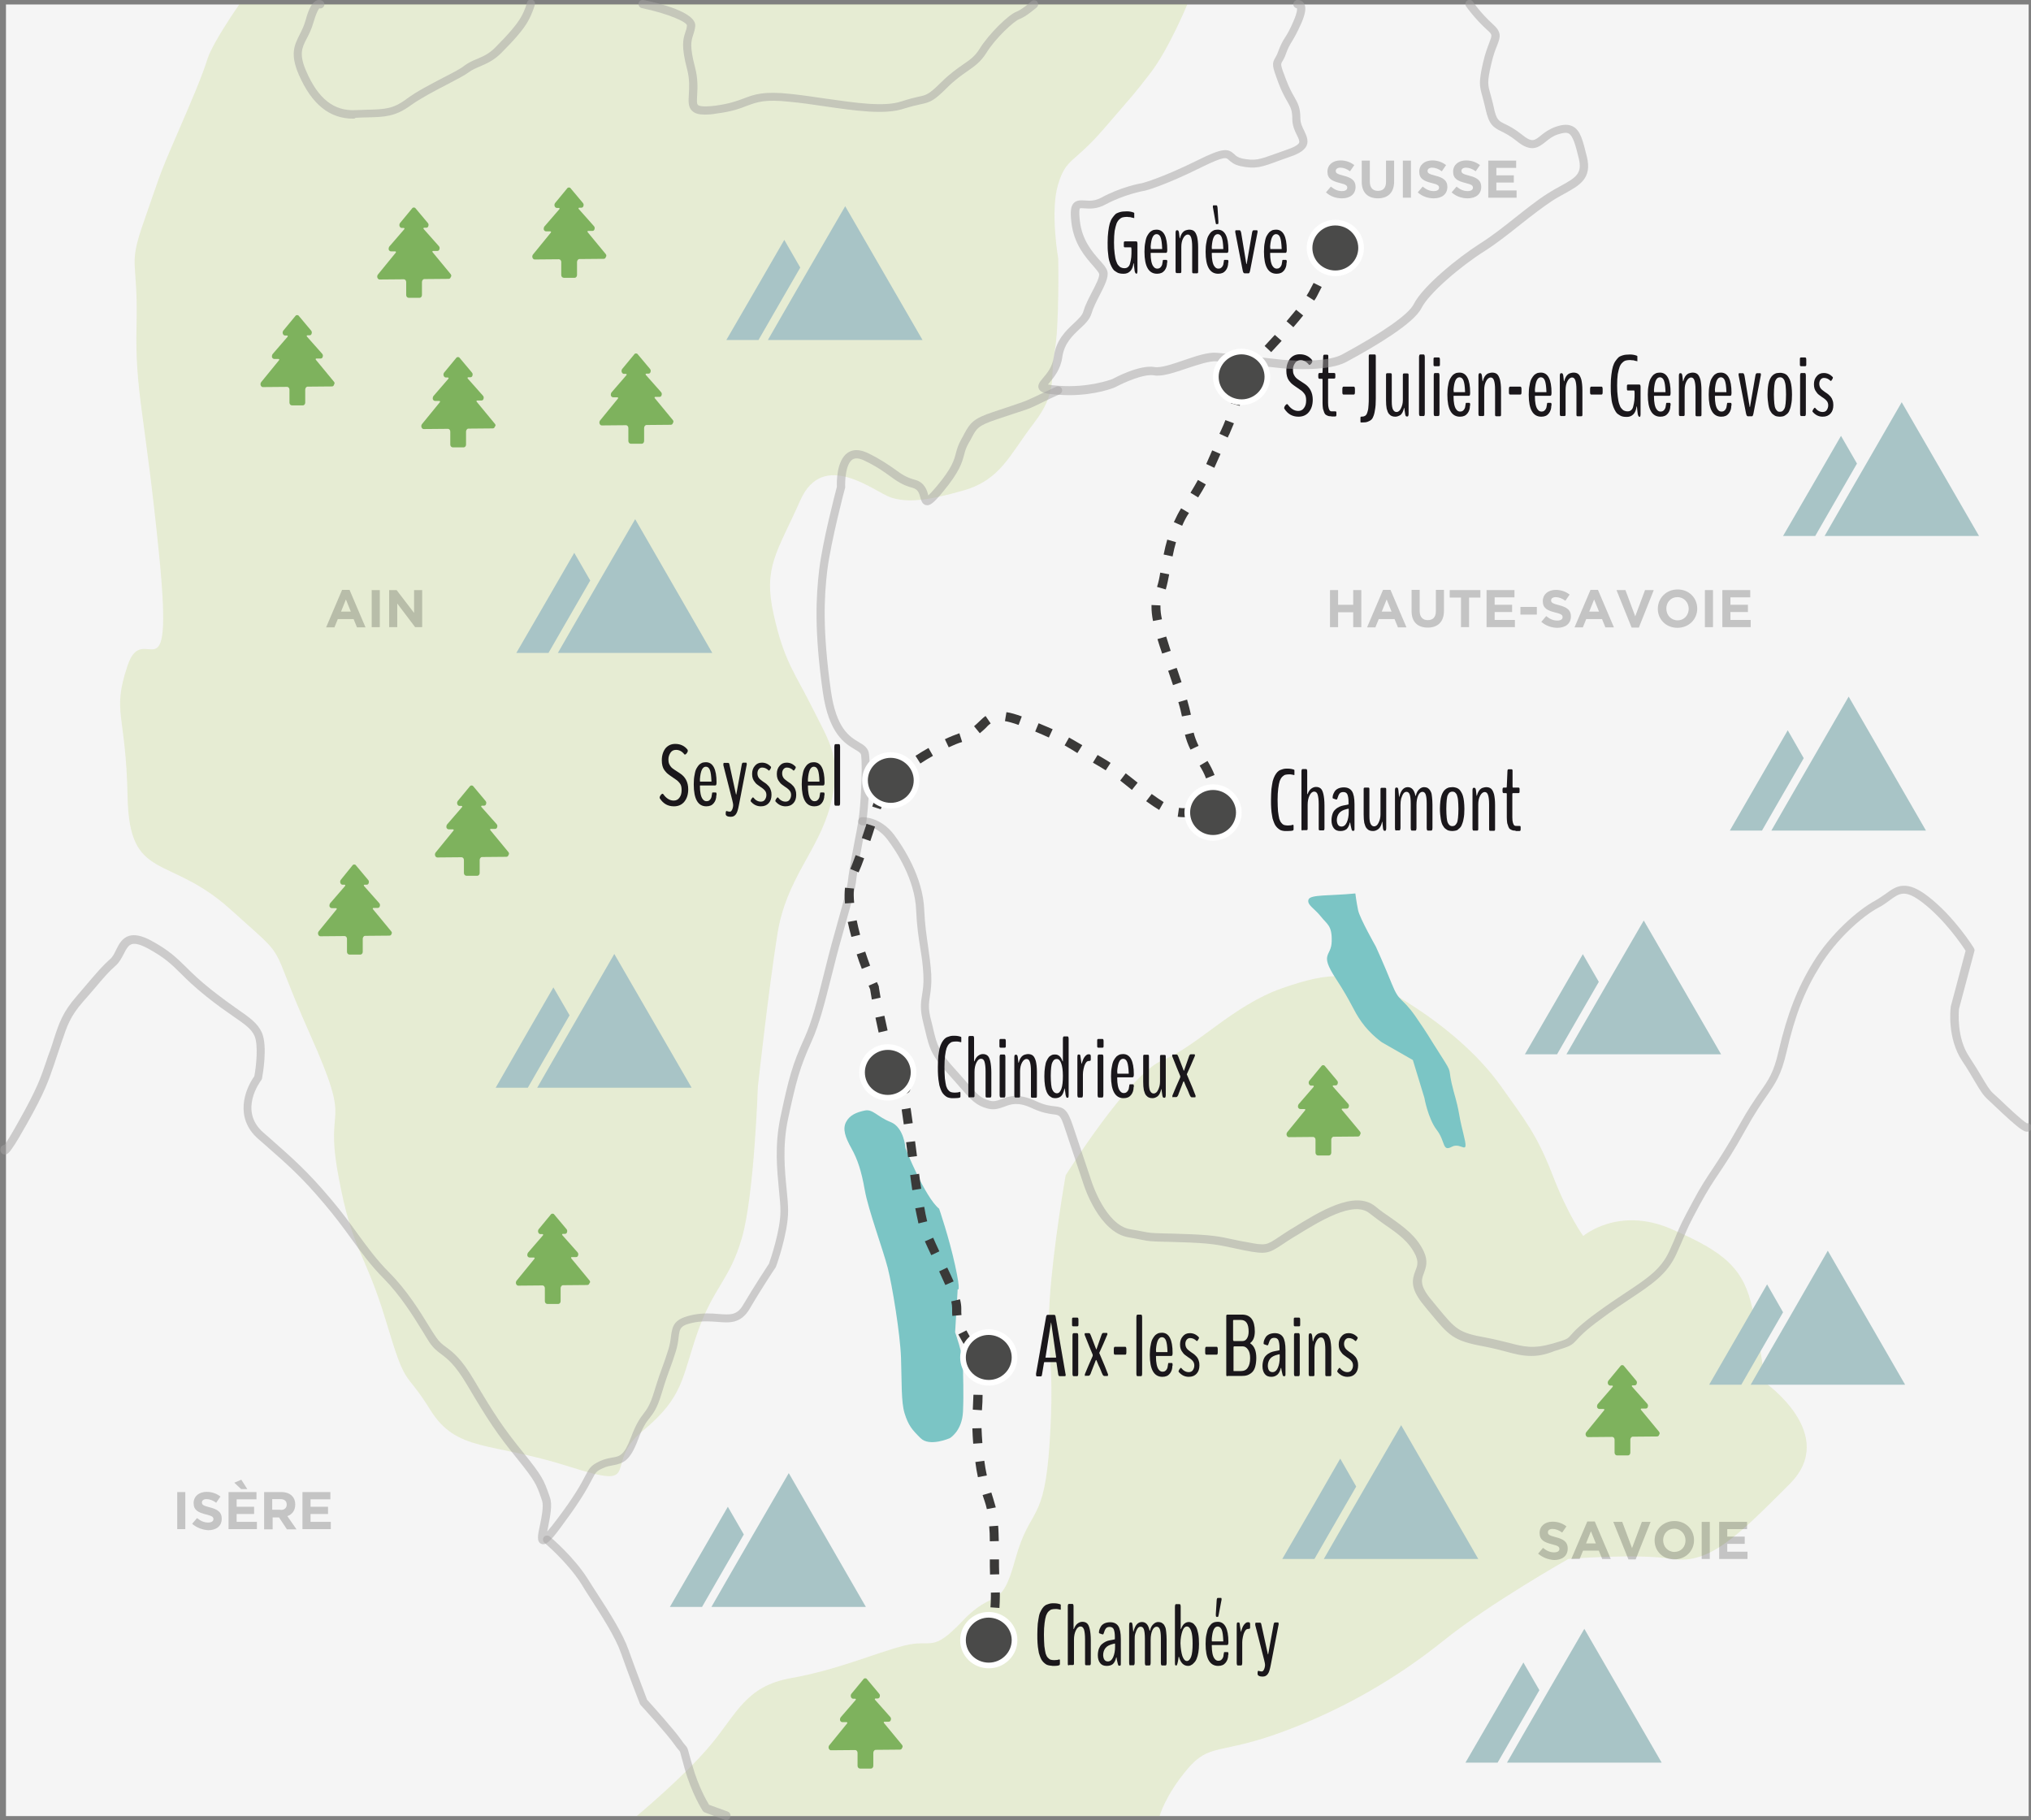 <?xml version="1.0" encoding="utf-8"?>
<!-- Generator: Adobe Illustrator 24.1.3, SVG Export Plug-In . SVG Version: 6.00 Build 0)  -->
<svg version="1.1" xmlns="http://www.w3.org/2000/svg" xmlns:xlink="http://www.w3.org/1999/xlink" x="0px" y="0px"
	 viewBox="0 0 953.5 854.4" style="enable-background:new 0 0 953.5 854.4;" xml:space="preserve">
<rect x="0" y="0" width="953.5" height="854.4" fill="#808080" stroke="none"/>
<style type="text/css">
	.st0{fill:#F5F5F5;}
	.st1{opacity:0.18;}
	.st2{fill:#A3C135;}
	.st3{fill:#1A171B;}
	.st4{opacity:0.2;}
	.st5{fill:#7EB25D;}
	.st6{opacity:0.5;}
	.st7{fill:#A3A2A2;}
	.st8{fill:#7BC5C5;}
	.st9{fill:#3A3938;}
	.st10{fill:#4A4A49;stroke:#FFFFFF;stroke-width:2.664;stroke-miterlimit:10;}
	.st11{fill:#A8C4C6;}
</style>
<g id="Calque_3">
	<g>
		<rect x="2.8" y="2.1" class="st0" width="949.6" height="850.4"/>
	</g>
</g>
<g id="Calque_5">
	<g class="st1">
		<path class="st2" d="M557.4,2.1c0,0-8.8,21.1-17.1,31.9s-7.9,10-22.2,26.6c-14.4,16.6-17.4,13.3-21.3,25.8s0,34.9,0,34.9
			s0.6,31.9-1.7,43.7c-2.3,11.8,1.8,18.6-9.7,33.6c-11.5,15-15.6,26.6-33,31.6c-17.3,5-26.6,5.8-34.2,3.3c-7.6-2.5-31.7-23-42.5,1.4
			c-10.8,24.4-17.5,31.1-12.5,53.5c5,22.4,10,27.4,18.3,44.1s14.1,24,8.3,45.7c-5.8,21.7-20.8,34.1-24.9,60.7
			c-4.2,26.6-9.1,71.2-9.1,71.2s-1.7,51-7.5,71c-5.8,20-13.3,22.9-20.8,44.3c-7.5,21.4-6.4,30.3-25.8,46.3s1.7,28.3-34.9,16.6
			c-36.6-11.6-52.4-6.5-64.8-26.5s-10.9-8.6-20.8-41.7c-9.9-33-15.8-32.2-22.4-68.5c-6.7-36.3,7.5-19.6-13.3-66.2
			s-8.3-32.3-37.4-58.6c-29.1-26.2-47.4-12.6-48.2-52.7s-7.5-39.2,0-61.7c7.5-22.4,21.6,18.3,15-49.9
			c-6.7-68.2-11.6-78.1-10.8-109.7c0.8-31.6-4.2-27,3.3-48.4s6.7-20.6,15-39.7s12.5-29.1,15-37c2.5-7.9,15-25.7,15-25.7H557.4z"/>
	</g>
	<g class="st1">
		<path class="st2" d="M298.9,852.5c0,0,21.9-18.2,34.4-33c12.5-14.8,16.6-28,38.2-31.8s39.3-11.7,52.9-15.2
			c13.6-3.5,12.7,4,27.7-11.8s17.7-3.7,24.6-28.9c7-25.2,13.6-15.7,16.1-54.9s-1.7-40.9,0-66.7c1.7-25.8,7.5-58.5,7.5-58.5
			s29.9-47.9,45.7-54.1c15.8-6.3,32.9-25.7,55.9-33.7s33.9-8.3,54.7,4.1c20.8,12.5,37.4,26.9,48.2,42.1
			c10.8,15.3,16.6,22.1,24.1,41.5c7.5,19.4,14.4,28.6,14.4,28.6s16.4-14.1,41.3-3.3c24.9,10.8,34.1,18.3,38.2,37.8
			c4.2,19.5,5.8,34.3,5.8,34.3s34.9,24.3,11.6,47.6c-23.3,23.3-37.4,37.9-54.9,35.2c-17.5-2.7-49,0-49,0s-36.8,20.8-58.3,38.1
			S631.3,802.2,602,813c-29.3,10.8-34.1,5-44.6,17.5s-13,22-13,22H298.9z"/>
	</g>
</g>
<g id="Calque_1">
	<g>
		<path class="st3" d="M494.8,782c-0.5,0-0.9,0-1.3-0.1c-0.4,0-0.8-0.1-1.3-0.2c-0.5-0.1-0.9-0.3-1.2-0.5c-0.3-0.2-0.7-0.5-1.1-0.9
			c-0.4-0.4-0.7-0.8-1-1.3c-0.3-0.5-0.5-1.1-0.8-1.9c-0.3-0.7-0.5-1.6-0.6-2.5c-0.2-0.9-0.3-2-0.4-3.3s-0.1-2.6-0.1-4.1
			c0-1.8,0.1-3.5,0.2-5c0.2-1.5,0.4-2.7,0.6-3.7s0.6-1.9,1-2.6c0.4-0.7,0.8-1.3,1.2-1.7c0.4-0.4,0.9-0.8,1.5-1
			c0.6-0.2,1.1-0.4,1.6-0.5c0.5-0.1,1.1-0.1,1.7-0.1c1.2,0,2.2,0.2,3,0.5c0,0,0,0,0.1,0.1c0,0,0.1,0.1,0.1,0.1c0,0,0,0.1,0,0.2v1.9
			c0,0.2,0,0.2-0.1,0.2c0,0-0.1,0-0.2,0c-0.1,0-0.2-0.1-0.4-0.1c-0.2,0-0.3-0.1-0.5-0.1c-0.2,0-0.4-0.1-0.7-0.1c-0.3,0-0.5,0-0.8,0
			c-0.6,0-1.2,0.1-1.6,0.2c-0.5,0.1-0.9,0.5-1.4,0.9c-0.5,0.5-0.9,1.2-1.2,2c-0.3,0.9-0.5,2-0.7,3.5s-0.3,3.3-0.3,5.4
			c0,2.1,0.1,3.9,0.2,5.4c0.2,1.5,0.4,2.7,0.6,3.5c0.3,0.9,0.6,1.5,1.1,2s0.9,0.8,1.3,0.9s1,0.2,1.6,0.2c1,0,1.8-0.1,2.5-0.4
			c0,0,0,0,0.1,0.2s0.1,0.2,0.1,0.2v1.9c0,0,0,0.1-0.1,0.2c0,0.1-0.1,0.2-0.1,0.2C497,781.9,496,782,494.8,782z"/>
		<path class="st3" d="M501.8,781.8c-0.2,0-0.3-0.1-0.4-0.2c-0.1-0.1-0.1-0.4-0.1-0.8V754c0-0.7,0.2-1.1,0.5-1.1h1.7
			c0.3,0,0.5,0.4,0.5,1.1v10.5c0,0.2,0,0.2,0.1,0.2c0,0,0.1,0,0.1-0.1c0.4-1.1,1-2,1.7-2.5s1.4-0.8,2.2-0.8c0.9,0,1.6,0.2,2.2,0.7
			c0.6,0.5,1,1.4,1.3,2.7c0.3,1.3,0.5,3.1,0.5,5.3v10.7c0,0.7-0.2,1-0.5,1h-1.7c-0.2,0-0.3-0.1-0.4-0.2c-0.1-0.1-0.1-0.4-0.1-0.8
			v-11.2c0-2.1-0.2-3.6-0.5-4.6c-0.4-1-0.9-1.4-1.6-1.4c-0.9,0-1.6,0.6-2.2,1.8c-0.6,1.2-0.9,2.7-0.9,4.4v10.9c0,0.4,0,0.7-0.1,0.8
			c-0.1,0.1-0.2,0.2-0.4,0.2H501.8z"/>
		<path class="st3" d="M519.6,782c-1.4,0-2.4-0.4-3.1-1.3s-1.1-2.1-1.1-3.7c0-1.2,0.2-2.2,0.5-3.1c0.4-0.9,0.8-1.6,1.4-2.1
			s1.2-0.9,1.8-1.2s1.3-0.5,1.9-0.6c0.6-0.1,1.1-0.2,1.6-0.3c0.5-0.1,0.7-0.2,0.8-0.2v-1.1c0-1.6-0.2-2.7-0.5-3.5
			c-0.3-0.8-1-1.2-1.9-1.2c-0.8,0-1.4,0.2-1.8,0.7c-0.4,0.5-0.7,1.2-1,2.2c-0.1,0.2-0.2,0.4-0.2,0.5c-0.1,0.1-0.2,0.1-0.3,0.1
			c-0.2,0-0.5-0.1-1-0.3c-0.5-0.1-0.7-0.3-0.7-0.3c-0.1-0.1-0.1-0.5,0-1.1c0.2-0.9,0.6-1.6,0.9-2.1c0.4-0.6,0.9-1,1.7-1.4
			c0.7-0.3,1.6-0.5,2.6-0.5c1.7,0,3,0.6,3.8,1.8c0.8,1.2,1.2,3.3,1.2,6.1v11.5c0,0.7-0.1,1-0.4,1h-0.5c-0.2,0-0.4-0.3-0.5-0.8
			c-0.4-1.6-0.6-2.6-0.6-3c0,0,0-0.1,0-0.1c0,0-0.1,0-0.1,0c0,0,0,0-0.1,0.1c-0.3,1.3-0.8,2.3-1.5,3
			C521.8,781.7,520.8,782,519.6,782z M520.1,779.9c1.1,0,1.9-0.7,2.5-2c0.6-1.4,0.9-3,0.9-5c0-0.9,0-1.4-0.1-1.4c0,0-0.2,0-0.4,0.1
			c-0.3,0-0.4,0.1-0.5,0.1c-1.6,0.4-2.8,1-3.5,1.9c-0.7,0.9-1.1,2-1.1,3.4C518,778.8,518.7,779.9,520.1,779.9z"/>
		<path class="st3" d="M530.6,781.8c-0.3,0-0.5-0.4-0.5-1.3V763c0-1,0.2-1.4,0.5-1.4h0.5c0.3,0,0.5,0.4,0.6,1.2l0.3,2.9
			c0,0.2,0.1,0.3,0.1,0.3c0,0,0.1-0.1,0.1-0.3c0.7-2.8,2-4.3,3.9-4.3c0.9,0,1.6,0.3,2.2,0.9c0.6,0.6,1.1,1.7,1.4,3.1
			c0,0.1,0.1,0.1,0.1,0.1c0.1,0,0.1,0,0.1-0.1c0.3-1.4,0.9-2.4,1.6-3c0.7-0.7,1.5-1,2.2-1c0.5,0,1,0.1,1.3,0.2
			c0.4,0.1,0.7,0.4,1.1,0.7s0.6,0.8,0.9,1.4s0.4,1.4,0.5,2.4c0.1,1,0.2,2.2,0.2,3.5v10.9c0,0.8-0.2,1.3-0.5,1.3h-1.7
			c-0.3,0-0.5-0.4-0.5-1.3v-11.4c0-2.1-0.2-3.5-0.5-4.3c-0.3-0.8-0.8-1.2-1.5-1.2c-0.8,0-1.5,0.6-2,1.7c-0.5,1.1-0.8,2.6-0.8,4.5
			v10.7c0,0.8-0.2,1.3-0.5,1.3h-1.7c-0.3,0-0.5-0.4-0.5-1.3v-11.3c0-2.1-0.2-3.6-0.5-4.4c-0.3-0.8-0.8-1.2-1.5-1.2
			c-0.6,0-1.1,0.3-1.5,0.9c-0.4,0.6-0.7,1.4-1,2.3s-0.3,1.9-0.3,3v10.6c0,0.8-0.2,1.3-0.5,1.3H530.6z"/>
		<path class="st3" d="M557.8,782c-2.1,0-3.5-1.4-4.3-4.2c0-0.1-0.1-0.1-0.1-0.1c-0.1,0-0.1,0.3-0.2,1c-0.1,0.7-0.2,1.4-0.4,2.1
			s-0.3,1-0.5,1H552c-0.3,0-0.4-0.4-0.4-1.2v-26.2c0-1,0.2-1.4,0.5-1.4h1.7c0.1,0,0.3,0.1,0.4,0.4c0.1,0.3,0.1,0.6,0.1,1v10
			c0,0.2,0,0.3,0.1,0.3l0.1-0.1c0.4-1.1,0.9-1.9,1.5-2.4c0.6-0.5,1.3-0.8,2.1-0.8c0.6,0,1.2,0.2,1.8,0.5c0.5,0.3,1,0.9,1.5,1.6
			c0.5,0.8,0.8,1.8,1.1,3.2c0.3,1.4,0.4,3.1,0.4,5c0,1.5-0.1,2.8-0.3,4c-0.2,1.2-0.5,2.2-0.8,2.9c-0.3,0.8-0.7,1.4-1.2,1.9
			c-0.4,0.5-0.9,0.9-1.4,1.1C558.8,781.9,558.3,782,557.8,782z M555.1,777.4c0.6,1.6,1.3,2.3,2.1,2.3s1.5-0.7,2-2
			c0.5-1.3,0.7-3.4,0.7-6.2c0-2.6-0.2-4.6-0.7-6c-0.5-1.3-1.1-2-2-2c-0.8,0-1.6,0.7-2.1,2.2s-0.9,3.4-0.9,5.7
			C554.3,773.9,554.6,775.8,555.1,777.4z"/>
		<path class="st3" d="M576.6,776.8c0,1.5-0.4,2.7-1.2,3.7c-0.8,1-1.9,1.5-3.5,1.5c-3.9,0-5.9-3.4-5.9-10.3c0-1.7,0.1-3.2,0.4-4.5
			s0.5-2.3,0.9-3c0.4-0.7,0.8-1.3,1.3-1.8s1-0.7,1.5-0.9c0.5-0.1,1-0.2,1.6-0.2c3.3,0,5,3.2,5,9.5c0,1-0.2,1.4-0.6,1.4H569
			c-0.1,0-0.1,0.1-0.1,0.4c0,1.3,0.1,2.5,0.3,3.5c0.2,1,0.5,1.9,1,2.5c0.5,0.7,1.1,1,1.8,1c0.5,0,0.9-0.1,1.3-0.4
			c0.3-0.2,0.6-0.6,0.8-1c0.2-0.4,0.3-0.8,0.3-1.1s0.1-0.7,0.2-1.2c0-0.3,0.1-0.4,0.3-0.4h1.4c0.3,0,0.4,0.3,0.4,0.8V776.8z
			 M569,770.5h5.3c0,0,0-0.1,0-0.4c-0.1-2.3-0.3-3.9-0.7-5c-0.4-1-1.1-1.6-1.9-1.6c-1.6,0-2.5,1.9-2.8,5.8
			C568.9,770.1,568.9,770.5,569,770.5z M571.1,758.9c-0.2,0-0.3-0.2-0.3-0.6c0-0.3,0-0.5,0-0.7l0.4-6.4c0-0.4,0.1-0.7,0.2-0.9
			c0.1-0.2,0.2-0.2,0.4-0.2h1.5c0.1,0,0.2,0.2,0.2,0.6c0,0.2,0,0.4-0.1,0.7l-1.3,6.8c-0.1,0.5-0.2,0.8-0.4,0.8H571.1z"/>
		<path class="st3" d="M581.1,781.8c-0.3,0-0.5-0.4-0.5-1.3v-17.4c0-1,0.1-1.5,0.4-1.5h0.6c0.1,0,0.3,0.1,0.3,0.3
			c0.1,0.2,0.2,0.5,0.2,1l0.4,2.8c0.1,0.2,0.1,0.3,0.1,0.3c0.1,0,0.1-0.1,0.1-0.3c0.4-1.3,0.8-2.4,1.4-3.1c0.6-0.7,1.1-1.1,1.7-1.1
			h0.3c0.3,0,0.5,0.1,0.6,0.2c0.1,0.1,0.2,0.4,0.2,0.7v1.4c0,0.3,0,0.5-0.1,0.6c-0.1,0.1-0.2,0.2-0.3,0.2c-0.5,0-0.8,0.1-0.9,0.1
			c-0.5,0.1-0.9,0.5-1.3,1.3c-0.4,0.7-0.6,1.5-0.8,2.4s-0.3,1.8-0.3,2.6v9.5c0,0.9-0.2,1.3-0.5,1.3H581.1z"/>
		<path class="st3" d="M592.4,784.6c0.4,0,0.7-0.3,1-0.9s0.5-1.4,0.5-2.2c0-0.3-0.1-1.1-0.4-2.2l-4.2-16.5c0-0.2,0-0.3,0-0.4
			c0-0.5,0.1-0.7,0.3-0.7h1.9c0.4,0,0.6,0.3,0.7,1l3,13.7c0.1,0.1,0.1,0.2,0.1,0.2c0.1,0,0.1-0.1,0.1-0.2l2.5-13.7
			c0.1-0.7,0.3-1.1,0.7-1.1h1.4c0.2,0,0.3,0.3,0.3,0.8c0,0,0,0.2-0.1,0.5l-3.6,18.6c-0.4,2.1-0.8,3.5-1.4,4.3s-1.3,1.2-2.3,1.2h-0.3
			c-1.1,0-1.8-0.3-2.1-0.8c-0.1-0.1-0.1-0.4-0.1-0.7c0-0.8,0.1-1.2,0.4-1.2c0,0,0.3,0.1,0.7,0.2
			C591.9,784.6,592.2,784.6,592.4,784.6z"/>
	</g>
	<g>
		<path class="st3" d="M486.7,646c-0.2,0-0.3-0.2-0.3-0.6v-0.3c0-0.1,0-0.2,0-0.3l4.7-26.6c0.1-0.7,0.4-1,0.7-1h3.1
			c0.4,0,0.6,0.3,0.7,1l4.6,26.6c0,0.1,0,0.2,0.1,0.3c0,0.1,0,0.2,0,0.3c0,0.4-0.1,0.6-0.3,0.6h-2.5c-0.4,0-0.6-0.3-0.7-0.9
			l-0.8-5.4c-0.1-0.2-0.1-0.3-0.2-0.3h-5.5c-0.1,0-0.1,0.1-0.2,0.4l-0.9,5.4c-0.1,0.4-0.1,0.6-0.2,0.7s-0.2,0.2-0.4,0.2H486.7z
			 M491,637.3h4.7c0.1,0,0.1-0.1,0.1-0.3c0-0.1,0-0.1,0-0.1l-2.3-16l0-0.1c0,0-0.1,0-0.1,0.1l-2.5,15.9c0,0.1,0,0.1,0,0.2
			C490.7,637.2,490.8,637.3,491,637.3z"/>
		<path class="st3" d="M503.8,622.6c-0.2,0-0.3-0.1-0.4-0.2c-0.1-0.1-0.1-0.4-0.1-0.8v-2.1c0-0.4,0-0.7,0.1-0.8
			c0.1-0.1,0.2-0.2,0.4-0.2h2c0.3,0,0.5,0.3,0.5,1v2.1c0,0.4,0,0.7-0.1,0.8c-0.1,0.1-0.2,0.2-0.4,0.2H503.8z M504,646
			c-0.3,0-0.5-0.4-0.5-1.2V627c0-0.8,0.2-1.2,0.5-1.2h1.7c0.3,0,0.5,0.4,0.5,1.2v17.8c0,0.8-0.2,1.2-0.5,1.2H504z"/>
		<path class="st3" d="M509.5,646c-0.1,0-0.2-0.2-0.2-0.5c0-0.2,0-0.3,0-0.4c1.1-2.7,2.3-5.5,3.7-8.6c0-0.1,0-0.2,0-0.3
			c0-0.1,0-0.2,0-0.3c-0.9-2-2.1-5.1-3.7-9.1c-0.1-0.1-0.1-0.3-0.1-0.4c0-0.4,0.1-0.6,0.2-0.6h1.9c0.1,0,0.3,0.1,0.4,0.2
			c0.1,0.2,0.2,0.4,0.4,0.8l2.5,6.5c0,0.1,0.1,0.1,0.1,0.1c0.1,0,0.1,0,0.1-0.1l2.3-6.6c0.2-0.6,0.5-1,0.8-1h1.8
			c0.1,0,0.2,0.2,0.2,0.5c0,0.2,0,0.3-0.1,0.4c-0.2,0.5-0.8,1.9-1.8,4.2c-1,2.3-1.6,3.6-1.8,4c-0.1,0.1-0.1,0.2-0.1,0.3
			c0,0.1,0,0.2,0.1,0.3c2,4.7,3.3,7.8,3.9,9.5c0.1,0.1,0.1,0.2,0.1,0.4c0,0.4-0.1,0.6-0.2,0.6h-1.6c-0.2,0-0.3-0.1-0.5-0.3
			c-0.2-0.2-0.3-0.4-0.4-0.7c-0.1-0.1-0.3-0.6-0.6-1.4c-0.3-0.8-0.7-1.7-1.2-2.7c-0.4-1-0.7-1.7-0.9-2.2c-0.1-0.1-0.1-0.2-0.2-0.2
			c0,0-0.1,0.1-0.2,0.2c-0.2,0.5-0.6,1.7-1.3,3.4s-1,2.7-1.1,2.9c-0.3,0.6-0.6,0.9-0.9,0.9H509.5z"/>
		<path class="st3" d="M523.4,635.9c-0.3,0-0.5-0.3-0.5-1v-1.6c0-0.7,0.2-1.1,0.5-1.1h4.9c0.3,0,0.5,0.4,0.5,1.1v1.6
			c0,0.7-0.2,1-0.5,1H523.4z"/>
		<path class="st3" d="M534,646c-0.3,0-0.5-0.4-0.5-1.2v-26.4c0-0.8,0.2-1.3,0.5-1.3h1.7c0.3,0,0.5,0.4,0.5,1.3v26.4
			c0,0.8-0.2,1.2-0.5,1.2H534z"/>
		<path class="st3" d="M550.4,641.1c0,1.5-0.4,2.7-1.2,3.7c-0.8,1-1.9,1.5-3.5,1.5c-3.9,0-5.9-3.4-5.9-10.3c0-1.7,0.1-3.2,0.4-4.5
			c0.2-1.3,0.5-2.3,0.9-3c0.4-0.7,0.8-1.3,1.3-1.8c0.5-0.4,1-0.7,1.5-0.9c0.5-0.1,1-0.2,1.6-0.2c3.3,0,5,3.2,5,9.5
			c0,1-0.2,1.4-0.6,1.4h-7.1c-0.1,0-0.1,0.1-0.1,0.4c0,1.3,0.1,2.5,0.3,3.5c0.2,1,0.5,1.9,1,2.5c0.5,0.7,1.1,1,1.8,1
			c0.5,0,0.9-0.1,1.3-0.4c0.3-0.2,0.6-0.6,0.8-1c0.2-0.4,0.3-0.8,0.3-1.1c0.1-0.3,0.1-0.7,0.2-1.2c0-0.3,0.1-0.4,0.3-0.4h1.4
			c0.3,0,0.4,0.3,0.4,0.8V641.1z M542.8,634.7h5.3c0,0,0-0.1,0-0.4c-0.1-2.3-0.3-3.9-0.7-5c-0.4-1.1-1.1-1.6-1.9-1.6
			c-1.6,0-2.5,1.9-2.8,5.8C542.7,634.4,542.8,634.7,542.8,634.7z"/>
		<path class="st3" d="M563.1,640.9c0,1.6-0.4,2.9-1.3,3.9c-0.9,1-2.1,1.5-3.7,1.5c-1.9,0-3.5-0.8-4.8-2.4c0-0.1,0-0.1,0-0.1
			c0-0.2,0.1-0.6,0.4-1c0.3-0.4,0.5-0.7,0.7-0.7c0,0,0.1,0,0.1,0c0.6,0.7,1.1,1.2,1.7,1.5c0.5,0.3,1.2,0.5,1.9,0.5
			c0.8,0,1.5-0.3,1.9-0.9s0.7-1.3,0.7-2.2c0-0.8-0.2-1.5-0.7-2.1c-0.4-0.5-1.2-1.2-2.2-1.8c-0.6-0.4-1.1-0.8-1.5-1.1
			c-0.4-0.3-0.8-0.7-1.1-1.2c-0.4-0.5-0.7-1-0.9-1.6s-0.3-1.3-0.3-2.1c0-1.5,0.4-2.8,1.3-3.8c0.8-1,1.9-1.5,3.3-1.5
			c1.6,0,3,0.6,4.2,1.9c0.1,0.1,0.1,0.1,0.1,0.2c0,0.3-0.1,0.6-0.4,1c-0.2,0.4-0.4,0.6-0.6,0.6c0,0,0,0-0.1,0
			c-0.9-0.9-1.9-1.4-3.1-1.4c-0.7,0-1.2,0.3-1.6,0.8s-0.6,1.2-0.6,1.9c0,0.8,0.2,1.5,0.6,2.1c0.4,0.6,1.1,1.1,1.9,1.7
			c0.6,0.4,1.2,0.8,1.6,1.1c0.4,0.3,0.8,0.8,1.3,1.3c0.4,0.5,0.7,1.1,0.9,1.8C563,639.3,563.1,640,563.1,640.9z"/>
		<path class="st3" d="M566.3,635.9c-0.3,0-0.5-0.3-0.5-1v-1.6c0-0.7,0.2-1.1,0.5-1.1h4.9c0.3,0,0.5,0.4,0.5,1.1v1.6
			c0,0.7-0.2,1-0.5,1H566.3z"/>
		<path class="st3" d="M576.3,646c-0.1,0-0.2,0-0.3,0c-0.1,0-0.1-0.1-0.2-0.2c-0.1-0.1-0.1-0.3-0.1-0.6V618c0-0.4,0-0.6,0.1-0.7
			c0.1-0.1,0.2-0.2,0.4-0.2h6.9c4,0,6,2.6,6,7.9c0,2.5-0.7,4.3-2,5.3c-0.1,0.1-0.2,0.2-0.2,0.2c0,0.1,0.1,0.1,0.2,0.2
			c1.8,1.2,2.7,3.5,2.7,6.7c0,1.6-0.2,3-0.5,4.1c-0.3,1.1-0.8,2-1.4,2.6c-0.6,0.6-1.4,1.1-2.2,1.4c-0.8,0.3-1.8,0.4-3,0.4H576.3z
			 M579.3,629.5h4.1c0.8,0,1.5-0.4,2-1.2c0.5-0.8,0.8-1.8,0.8-3.2c0-3.7-1.2-5.5-3.7-5.5h-3.3c-0.2,0-0.3,0.1-0.3,0.4v9
			C579,629.4,579.1,629.5,579.3,629.5z M579.3,643.6h3.2c1.5,0,2.6-0.5,3.3-1.6c0.7-1,1.1-2.5,1.1-4.5c0-1.7-0.3-3-1-4
			c-0.7-1-1.5-1.5-2.5-1.5h-4c-0.2,0-0.3,0.2-0.3,0.5v10.8c0,0.2,0,0.3,0.1,0.3S579.2,643.6,579.3,643.6z"/>
		<path class="st3" d="M596.9,646.3c-1.4,0-2.4-0.4-3.1-1.3s-1.1-2.1-1.1-3.7c0-1.2,0.2-2.2,0.5-3.1s0.8-1.6,1.4-2.1
			c0.5-0.5,1.2-0.9,1.8-1.2c0.7-0.3,1.3-0.5,1.9-0.6c0.6-0.1,1.1-0.2,1.6-0.3c0.5-0.1,0.7-0.2,0.8-0.2v-1.1c0-1.6-0.2-2.7-0.5-3.5
			c-0.3-0.8-1-1.2-1.9-1.2c-0.8,0-1.4,0.2-1.8,0.7c-0.4,0.5-0.7,1.2-1,2.2c-0.1,0.2-0.2,0.4-0.2,0.5c-0.1,0.1-0.2,0.1-0.3,0.1
			c-0.2,0-0.5-0.1-1-0.3c-0.5-0.1-0.7-0.3-0.7-0.3c-0.1-0.1-0.1-0.5,0-1.1c0.2-0.9,0.6-1.6,0.9-2.1c0.4-0.6,0.9-1,1.7-1.4
			c0.7-0.3,1.6-0.5,2.6-0.5c1.7,0,3,0.6,3.8,1.8c0.8,1.2,1.2,3.3,1.2,6.1V645c0,0.7-0.1,1-0.4,1h-0.5c-0.2,0-0.4-0.3-0.5-0.8
			c-0.4-1.6-0.6-2.6-0.6-3c0,0,0-0.1,0-0.1c0,0-0.1,0-0.1,0c0,0,0,0.1-0.1,0.1c-0.3,1.3-0.8,2.3-1.5,3
			C599,645.9,598.1,646.3,596.9,646.3z M597.4,644.1c1.1,0,1.9-0.7,2.5-2c0.6-1.4,0.9-3,0.9-5c0-0.9,0-1.4-0.1-1.4
			c0,0-0.2,0-0.4,0.1c-0.3,0-0.4,0.1-0.5,0.1c-1.6,0.4-2.8,1-3.5,1.9c-0.7,0.9-1.1,2-1.1,3.4C595.3,643.1,596,644.1,597.4,644.1z"/>
		<path class="st3" d="M607.9,622.6c-0.2,0-0.3-0.1-0.4-0.2c-0.1-0.1-0.1-0.4-0.1-0.8v-2.1c0-0.4,0-0.7,0.1-0.8
			c0.1-0.1,0.2-0.2,0.4-0.2h2c0.3,0,0.5,0.3,0.5,1v2.1c0,0.4,0,0.7-0.1,0.8c-0.1,0.1-0.2,0.2-0.4,0.2H607.9z M608,646
			c-0.3,0-0.5-0.4-0.5-1.2V627c0-0.8,0.2-1.2,0.5-1.2h1.7c0.3,0,0.5,0.4,0.5,1.2v17.8c0,0.8-0.2,1.2-0.5,1.2H608z"/>
		<path class="st3" d="M614.9,646c-0.3,0-0.5-0.3-0.5-1v-17.9c0-0.8,0.2-1.2,0.5-1.2h0.4c0.2,0,0.3,0.1,0.4,0.2
			c0.1,0.1,0.2,0.4,0.3,0.8l0.3,2.6c0,0.1,0.1,0.2,0.1,0.2c0.1,0,0.1-0.1,0.1-0.2c0.2-0.8,0.5-1.5,0.8-2s0.7-0.9,1.1-1.2
			c0.4-0.3,0.8-0.4,1.2-0.5c0.4-0.1,0.8-0.2,1.2-0.2c0.9,0,1.7,0.2,2.3,0.7c0.6,0.5,1,1.3,1.4,2.6c0.3,1.3,0.5,2.9,0.5,5.1V645
			c0,0.4,0,0.7-0.1,0.8s-0.2,0.2-0.4,0.2h-1.8c-0.2,0-0.3-0.1-0.4-0.2s-0.1-0.4-0.1-0.8v-11.5c0-2-0.2-3.4-0.5-4.3
			c-0.3-0.9-0.8-1.4-1.5-1.4c-0.9,0-1.6,0.6-2.2,1.7c-0.6,1.1-0.9,2.5-0.9,4.1V645c0,0.4,0,0.7-0.1,0.8s-0.2,0.2-0.4,0.2H614.9z"/>
		<path class="st3" d="M637.6,640.9c0,1.6-0.4,2.9-1.3,3.9c-0.9,1-2.1,1.5-3.7,1.5c-1.9,0-3.5-0.8-4.8-2.4c0-0.1,0-0.1,0-0.1
			c0-0.2,0.1-0.6,0.4-1c0.3-0.4,0.5-0.7,0.7-0.7c0,0,0.1,0,0.1,0c0.6,0.7,1.1,1.2,1.7,1.5c0.5,0.3,1.2,0.5,1.9,0.5
			c0.8,0,1.5-0.3,1.9-0.9s0.7-1.3,0.7-2.2c0-0.8-0.2-1.5-0.7-2.1c-0.4-0.5-1.2-1.2-2.2-1.8c-0.6-0.4-1.1-0.8-1.5-1.1
			c-0.4-0.3-0.8-0.7-1.1-1.2c-0.4-0.5-0.7-1-0.9-1.6s-0.3-1.3-0.3-2.1c0-1.5,0.4-2.8,1.3-3.8c0.8-1,1.9-1.5,3.3-1.5
			c1.6,0,3,0.6,4.2,1.9c0.1,0.1,0.1,0.1,0.1,0.2c0,0.3-0.1,0.6-0.4,1c-0.2,0.4-0.4,0.6-0.6,0.6c0,0,0,0-0.1,0
			c-0.9-0.9-1.9-1.4-3.1-1.4c-0.7,0-1.2,0.3-1.6,0.8s-0.6,1.2-0.6,1.9c0,0.8,0.2,1.5,0.6,2.1c0.4,0.6,1.1,1.1,1.9,1.7
			c0.6,0.4,1.2,0.8,1.6,1.1c0.4,0.3,0.8,0.8,1.3,1.3c0.4,0.5,0.7,1.1,0.9,1.8C637.5,639.3,637.6,640,637.6,640.9z"/>
	</g>
	<g>
		<path class="st3" d="M323.1,370.5c0,2.4-0.6,4.3-1.8,5.8c-1.2,1.5-2.9,2.2-4.9,2.2c-2.8,0-5-1.2-6.6-3.7c-0.1-0.1-0.1-0.2-0.1-0.4
			c0-0.4,0.2-0.8,0.5-1.2s0.6-0.6,0.9-0.6c0.1,0,0.2,0.1,0.3,0.2c1.4,2,3.1,3,4.9,3c1.2,0,2.1-0.5,2.7-1.4c0.7-0.9,1-2.1,1-3.5
			c0-1.3-0.2-2.3-0.7-3c-0.5-0.7-1.2-1.5-2.2-2.1l-2.6-1.8c-0.5-0.4-1-0.7-1.4-1.1s-0.8-0.9-1.2-1.4c-0.4-0.6-0.7-1.2-0.9-2
			s-0.3-1.6-0.3-2.6c0-2.3,0.6-4.1,1.7-5.6c1.2-1.4,2.7-2.1,4.6-2.1c2.4,0,4.3,0.9,5.7,2.6c0.1,0.2,0.2,0.3,0.2,0.6
			c0,0.4-0.2,0.8-0.5,1.2c-0.3,0.4-0.6,0.6-0.9,0.6c-0.1,0-0.1,0-0.2-0.1c-1.1-1.4-2.4-2.1-3.9-2.1c-1.1,0-2,0.4-2.6,1.3
			s-1,1.9-1,3.2c0,0.8,0.1,1.5,0.4,2.2c0.3,0.6,0.6,1.1,1,1.5c0.4,0.4,0.8,0.7,1.4,1.1l2.6,1.7C321.7,364.6,323.1,367.1,323.1,370.5
			z"/>
		<path class="st3" d="M336.3,373.3c0,1.5-0.4,2.7-1.2,3.7c-0.8,1-1.9,1.5-3.5,1.5c-3.9,0-5.9-3.4-5.9-10.3c0-1.7,0.1-3.2,0.4-4.5
			c0.2-1.3,0.5-2.3,0.9-3c0.4-0.7,0.8-1.3,1.3-1.8c0.5-0.4,1-0.7,1.5-0.9c0.5-0.1,1-0.2,1.6-0.2c3.3,0,5,3.2,5,9.5
			c0,1-0.2,1.4-0.6,1.4h-7.1c-0.1,0-0.1,0.1-0.1,0.4c0,1.3,0.1,2.5,0.3,3.5c0.2,1,0.5,1.9,1,2.5c0.5,0.7,1.1,1,1.8,1
			c0.5,0,0.9-0.1,1.3-0.4c0.3-0.2,0.6-0.6,0.8-1c0.2-0.4,0.3-0.8,0.3-1.1c0.1-0.3,0.1-0.7,0.2-1.2c0-0.3,0.1-0.4,0.3-0.4h1.4
			c0.3,0,0.4,0.3,0.4,0.8V373.3z M328.7,366.9h5.3c0,0,0-0.1,0-0.4c-0.1-2.3-0.3-3.9-0.7-5c-0.4-1.1-1.1-1.6-1.9-1.6
			c-1.6,0-2.5,1.9-2.8,5.8C328.6,366.6,328.6,366.9,328.7,366.9z"/>
		<path class="st3" d="M342.7,381c0.4,0,0.7-0.3,1-0.9c0.3-0.6,0.5-1.4,0.5-2.2c0-0.3-0.1-1.1-0.4-2.2l-4.2-16.5c0-0.2,0-0.3,0-0.4
			c0-0.5,0.1-0.7,0.3-0.7h1.9c0.4,0,0.6,0.3,0.7,1l3,13.7c0.1,0.1,0.1,0.2,0.1,0.2c0.1,0,0.1-0.1,0.1-0.2l2.5-13.7
			c0.1-0.7,0.3-1.1,0.7-1.1h1.4c0.2,0,0.3,0.3,0.3,0.8c0,0,0,0.2-0.1,0.5l-3.6,18.6c-0.4,2.1-0.8,3.5-1.4,4.3s-1.3,1.2-2.3,1.2h-0.3
			c-1.1,0-1.8-0.3-2.1-0.8c-0.1-0.1-0.1-0.4-0.1-0.7c0-0.8,0.1-1.2,0.4-1.2c0,0,0.3,0.1,0.7,0.2C342.3,381,342.6,381,342.7,381z"/>
		<path class="st3" d="M362.2,373.1c0,1.6-0.4,2.9-1.3,3.9c-0.9,1-2.1,1.5-3.7,1.5c-1.9,0-3.5-0.8-4.8-2.4c0-0.1,0-0.1,0-0.1
			c0-0.2,0.1-0.6,0.4-1c0.3-0.4,0.5-0.7,0.7-0.7c0,0,0.1,0,0.1,0c0.6,0.7,1.1,1.2,1.7,1.5c0.5,0.3,1.2,0.5,1.9,0.5
			c0.8,0,1.5-0.3,1.9-0.9s0.7-1.3,0.7-2.2c0-0.8-0.2-1.5-0.7-2.1c-0.4-0.5-1.2-1.2-2.2-1.8c-0.6-0.4-1.1-0.8-1.5-1.1
			c-0.4-0.3-0.8-0.7-1.1-1.2c-0.4-0.5-0.7-1-0.9-1.6s-0.3-1.3-0.3-2.1c0-1.5,0.4-2.8,1.3-3.8c0.8-1,1.9-1.5,3.3-1.5
			c1.6,0,3,0.6,4.2,1.9c0.1,0.1,0.1,0.1,0.1,0.2c0,0.3-0.1,0.6-0.4,1c-0.2,0.4-0.4,0.6-0.6,0.6c0,0,0,0-0.1,0
			c-0.9-0.9-1.9-1.4-3.1-1.4c-0.7,0-1.2,0.3-1.6,0.8s-0.6,1.2-0.6,1.9c0,0.8,0.2,1.5,0.6,2.1c0.4,0.6,1.1,1.1,1.9,1.7
			c0.6,0.4,1.2,0.8,1.6,1.1c0.4,0.3,0.8,0.8,1.3,1.3c0.4,0.5,0.7,1.1,0.9,1.8C362.1,371.5,362.2,372.2,362.2,373.1z"/>
		<path class="st3" d="M373.8,373.1c0,1.6-0.4,2.9-1.3,3.9c-0.9,1-2.1,1.5-3.7,1.5c-1.9,0-3.5-0.8-4.8-2.4c0-0.1,0-0.1,0-0.1
			c0-0.2,0.1-0.6,0.4-1c0.3-0.4,0.5-0.7,0.7-0.7c0,0,0.1,0,0.1,0c0.6,0.7,1.1,1.2,1.7,1.5c0.5,0.3,1.2,0.5,1.9,0.5
			c0.8,0,1.5-0.3,1.9-0.9s0.7-1.3,0.7-2.2c0-0.8-0.2-1.5-0.7-2.1c-0.4-0.5-1.2-1.2-2.2-1.8c-0.6-0.4-1.1-0.8-1.5-1.1
			c-0.4-0.3-0.8-0.7-1.1-1.2c-0.4-0.5-0.7-1-0.9-1.6s-0.3-1.3-0.3-2.1c0-1.5,0.4-2.8,1.3-3.8c0.8-1,1.9-1.5,3.3-1.5
			c1.6,0,3,0.6,4.2,1.9c0.1,0.1,0.1,0.1,0.1,0.2c0,0.3-0.1,0.6-0.4,1c-0.2,0.4-0.4,0.6-0.6,0.6c0,0,0,0-0.1,0
			c-0.9-0.9-1.9-1.4-3.1-1.4c-0.7,0-1.2,0.3-1.6,0.8s-0.6,1.2-0.6,1.9c0,0.8,0.2,1.5,0.6,2.1c0.4,0.6,1.1,1.1,1.9,1.7
			c0.6,0.4,1.2,0.8,1.6,1.1c0.4,0.3,0.8,0.8,1.3,1.3c0.4,0.5,0.7,1.1,0.9,1.8C373.7,371.5,373.8,372.2,373.8,373.1z"/>
		<path class="st3" d="M387,373.3c0,1.5-0.4,2.7-1.2,3.7c-0.8,1-1.9,1.5-3.5,1.5c-3.9,0-5.9-3.4-5.9-10.3c0-1.7,0.1-3.2,0.4-4.5
			c0.2-1.3,0.5-2.3,0.9-3c0.4-0.7,0.8-1.3,1.3-1.8c0.5-0.4,1-0.7,1.5-0.9c0.5-0.1,1-0.2,1.6-0.2c3.3,0,5,3.2,5,9.5
			c0,1-0.2,1.4-0.6,1.4h-7.1c-0.1,0-0.1,0.1-0.1,0.4c0,1.3,0.1,2.5,0.3,3.5c0.2,1,0.5,1.9,1,2.5c0.5,0.7,1.1,1,1.8,1
			c0.5,0,0.9-0.1,1.3-0.4c0.3-0.2,0.6-0.6,0.8-1c0.2-0.4,0.3-0.8,0.3-1.1c0.1-0.3,0.1-0.7,0.2-1.2c0-0.3,0.1-0.4,0.3-0.4h1.4
			c0.3,0,0.4,0.3,0.4,0.8V373.3z M379.4,366.9h5.3c0,0,0-0.1,0-0.4c-0.1-2.3-0.3-3.9-0.7-5c-0.4-1.1-1.1-1.6-1.9-1.6
			c-1.6,0-2.5,1.9-2.8,5.8C379.3,366.6,379.3,366.9,379.4,366.9z"/>
		<path class="st3" d="M392.2,378.2c-0.3,0-0.5-0.4-0.5-1.2v-26.4c0-0.8,0.2-1.3,0.5-1.3h1.7c0.3,0,0.5,0.4,0.5,1.3V377
			c0,0.8-0.2,1.2-0.5,1.2H392.2z"/>
	</g>
	<g>
		<path class="st3" d="M604.5,390.1c-0.5,0-0.9,0-1.3,0c-0.4,0-0.8-0.1-1.3-0.2c-0.5-0.1-0.9-0.3-1.2-0.5s-0.7-0.5-1.1-0.9
			c-0.4-0.4-0.7-0.8-1-1.3c-0.3-0.5-0.5-1.1-0.8-1.9c-0.3-0.7-0.5-1.6-0.6-2.5c-0.2-0.9-0.3-2-0.4-3.3c-0.1-1.2-0.1-2.6-0.1-4.1
			c0-1.8,0.1-3.5,0.2-5c0.2-1.5,0.4-2.7,0.6-3.7c0.3-1,0.6-1.9,1-2.6c0.4-0.7,0.8-1.3,1.2-1.7c0.4-0.4,0.9-0.8,1.5-1
			c0.6-0.2,1.1-0.4,1.6-0.5c0.5-0.1,1.1-0.1,1.7-0.1c1.2,0,2.2,0.2,3,0.5c0,0,0,0,0.1,0.1s0.1,0.1,0.1,0.1c0,0,0,0.1,0,0.2v1.9
			c0,0.2,0,0.2-0.1,0.2c0,0-0.1,0-0.2,0c-0.1,0-0.2-0.1-0.4-0.1c-0.2,0-0.3-0.1-0.5-0.1c-0.2,0-0.4-0.1-0.7-0.1s-0.5,0-0.8,0
			c-0.6,0-1.2,0.1-1.6,0.2c-0.5,0.1-0.9,0.5-1.4,0.9c-0.5,0.5-0.9,1.2-1.2,2c-0.3,0.9-0.5,2-0.7,3.5c-0.2,1.5-0.3,3.3-0.3,5.4
			c0,2.1,0.1,3.9,0.2,5.4c0.2,1.5,0.4,2.7,0.6,3.5c0.3,0.9,0.6,1.5,1.1,2c0.4,0.5,0.9,0.8,1.3,0.9c0.4,0.1,1,0.2,1.6,0.2
			c1,0,1.8-0.1,2.5-0.4c0,0,0,0.1,0.1,0.2c0,0.1,0.1,0.2,0.1,0.2v1.9c0,0,0,0.1-0.1,0.2c0,0.1-0.1,0.2-0.1,0.2
			C606.7,390,605.7,390.1,604.5,390.1z"/>
		<path class="st3" d="M611.5,389.9c-0.2,0-0.3-0.1-0.4-0.2s-0.1-0.4-0.1-0.8v-26.8c0-0.7,0.2-1.1,0.5-1.1h1.7
			c0.3,0,0.5,0.4,0.5,1.1v10.5c0,0.2,0,0.2,0.1,0.2c0,0,0.1,0,0.1-0.1c0.4-1.1,1-2,1.7-2.5c0.7-0.5,1.4-0.8,2.2-0.8
			c0.9,0,1.6,0.2,2.2,0.7c0.6,0.5,1,1.4,1.3,2.7c0.3,1.3,0.5,3.1,0.5,5.3v10.7c0,0.7-0.2,1-0.5,1h-1.7c-0.2,0-0.3-0.1-0.4-0.2
			c-0.1-0.1-0.1-0.4-0.1-0.8v-11.2c0-2.1-0.2-3.6-0.5-4.6s-0.9-1.4-1.6-1.4c-0.9,0-1.6,0.6-2.2,1.8c-0.6,1.2-0.9,2.7-0.9,4.4v10.9
			c0,0.4,0,0.7-0.1,0.8s-0.2,0.2-0.4,0.2H611.5z"/>
		<path class="st3" d="M629.3,390.1c-1.4,0-2.4-0.4-3.1-1.3s-1.1-2.1-1.1-3.7c0-1.2,0.2-2.2,0.5-3.1s0.8-1.6,1.4-2.1
			c0.5-0.5,1.2-0.9,1.8-1.2c0.7-0.3,1.3-0.5,1.9-0.6c0.6-0.1,1.1-0.2,1.6-0.3c0.5-0.1,0.7-0.2,0.8-0.2v-1.1c0-1.6-0.2-2.7-0.5-3.5
			c-0.3-0.8-1-1.2-1.9-1.2c-0.8,0-1.4,0.2-1.8,0.7c-0.4,0.5-0.7,1.2-1,2.2c-0.1,0.2-0.2,0.4-0.2,0.5c-0.1,0.1-0.2,0.1-0.3,0.1
			c-0.2,0-0.5-0.1-1-0.3c-0.5-0.1-0.7-0.3-0.7-0.3c-0.1-0.1-0.1-0.5,0-1.1c0.2-0.9,0.6-1.6,0.9-2.1c0.4-0.6,0.9-1,1.7-1.4
			c0.7-0.3,1.6-0.5,2.6-0.5c1.7,0,3,0.6,3.8,1.8c0.8,1.2,1.2,3.3,1.2,6.1v11.5c0,0.7-0.1,1-0.4,1H635c-0.2,0-0.4-0.3-0.5-0.8
			c-0.4-1.6-0.6-2.6-0.6-3c0,0,0-0.1,0-0.1c0,0-0.1,0-0.1,0c0,0,0,0.1-0.1,0.1c-0.3,1.3-0.8,2.3-1.5,3
			C631.4,389.8,630.5,390.1,629.3,390.1z M629.8,388c1.1,0,1.9-0.7,2.5-2c0.6-1.4,0.9-3,0.9-5c0-0.9,0-1.4-0.1-1.4
			c0,0-0.2,0-0.4,0.1c-0.3,0-0.4,0.1-0.5,0.1c-1.6,0.4-2.8,1-3.5,1.9c-0.7,0.9-1.1,2-1.1,3.4C627.7,386.9,628.4,388,629.8,388z"/>
		<path class="st3" d="M644.6,390.1c-0.7,0-1.3-0.1-1.7-0.3c-0.5-0.2-1-0.6-1.4-1.1c-0.4-0.5-0.7-1.3-1-2.4c-0.2-1-0.3-2.4-0.3-3.9
			v-11.7c0-0.4,0-0.7,0.1-0.8s0.2-0.2,0.4-0.2h1.7c0.2,0,0.3,0.1,0.4,0.2c0.1,0.1,0.1,0.4,0.1,0.8v12.4c0,1.7,0.2,3,0.6,3.7
			c0.4,0.7,0.9,1.1,1.6,1.1c0.9,0,1.6-0.6,2.1-1.7c0.6-1.2,0.9-2.4,0.9-3.9v-11.5c0-0.4,0-0.7,0.1-0.8c0.1-0.1,0.2-0.2,0.4-0.2h1.7
			c0.2,0,0.3,0.1,0.4,0.2s0.1,0.4,0.1,0.8v17.9c0,0.8-0.2,1.3-0.5,1.3H650c-0.2,0-0.3-0.1-0.4-0.2s-0.2-0.4-0.3-0.8L649,386
			c0-0.2-0.1-0.3-0.1-0.3c0,0-0.1,0.1-0.1,0.3c-0.3,1.4-0.9,2.5-1.6,3.1C646.3,389.8,645.5,390.1,644.6,390.1z"/>
		<path class="st3" d="M655.4,389.9c-0.3,0-0.5-0.4-0.5-1.3v-17.5c0-1,0.2-1.4,0.5-1.4h0.5c0.3,0,0.5,0.4,0.6,1.2l0.3,2.9
			c0,0.2,0.1,0.3,0.1,0.3c0,0,0.1-0.1,0.1-0.3c0.7-2.8,2-4.3,3.9-4.3c0.9,0,1.6,0.3,2.2,0.9c0.6,0.6,1.1,1.7,1.4,3.1
			c0,0.1,0.1,0.1,0.1,0.1c0.1,0,0.1,0,0.1-0.1c0.3-1.4,0.9-2.4,1.6-3c0.7-0.7,1.5-1,2.2-1c0.5,0,1,0.1,1.3,0.2
			c0.4,0.1,0.7,0.4,1.1,0.7c0.4,0.4,0.6,0.8,0.9,1.4s0.4,1.4,0.5,2.4c0.1,1,0.2,2.2,0.2,3.5v10.9c0,0.8-0.2,1.3-0.5,1.3h-1.7
			c-0.3,0-0.5-0.4-0.5-1.3v-11.4c0-2.1-0.2-3.5-0.5-4.3s-0.8-1.2-1.5-1.2c-0.8,0-1.5,0.6-2,1.7c-0.5,1.1-0.8,2.6-0.8,4.5v10.7
			c0,0.8-0.2,1.3-0.5,1.3h-1.7c-0.3,0-0.5-0.4-0.5-1.3v-11.3c0-2.1-0.2-3.6-0.5-4.4c-0.3-0.8-0.8-1.2-1.5-1.2
			c-0.6,0-1.1,0.3-1.5,0.9c-0.4,0.6-0.7,1.4-1,2.3c-0.2,0.9-0.3,1.9-0.3,3v10.6c0,0.8-0.2,1.3-0.5,1.3H655.4z"/>
		<path class="st3" d="M683.4,389.9c-0.5,0.1-1,0.2-1.6,0.2c-0.6,0-1.1-0.1-1.6-0.2c-0.5-0.1-1-0.4-1.5-0.8c-0.6-0.4-1-1-1.4-1.7
			s-0.7-1.7-0.9-3c-0.2-1.3-0.4-2.9-0.4-4.7c0-1.3,0.1-2.5,0.2-3.5c0.1-1.1,0.3-1.9,0.5-2.6c0.2-0.7,0.5-1.3,0.8-1.8
			c0.3-0.5,0.6-0.9,1-1.2c0.3-0.3,0.7-0.5,1.1-0.7c0.4-0.2,0.8-0.3,1.1-0.3c0.3,0,0.7-0.1,1.1-0.1c0.4,0,0.8,0,1.1,0.1
			c0.3,0,0.7,0.2,1.1,0.3c0.4,0.2,0.8,0.4,1.1,0.7c0.3,0.3,0.6,0.7,0.9,1.2c0.3,0.5,0.6,1.1,0.8,1.8c0.2,0.7,0.4,1.6,0.5,2.6
			s0.2,2.2,0.2,3.5c0,1.8-0.1,3.4-0.4,4.7c-0.2,1.3-0.6,2.3-0.9,3s-0.8,1.3-1.4,1.7C684.4,389.6,683.9,389.8,683.4,389.9z
			 M681.8,387.8c0.5,0,0.8-0.1,1.2-0.3c0.3-0.2,0.6-0.6,0.9-1.1c0.3-0.5,0.5-1.4,0.6-2.5c0.1-1.1,0.2-2.5,0.2-4.2
			c0-1.7-0.1-3.1-0.2-4.2c-0.1-1.1-0.4-1.9-0.6-2.5c-0.3-0.5-0.6-0.9-0.9-1.1c-0.3-0.2-0.7-0.3-1.1-0.3c-0.5,0-0.8,0.1-1.2,0.3
			c-0.3,0.2-0.6,0.5-0.9,1.1c-0.3,0.5-0.5,1.4-0.6,2.5c-0.1,1.1-0.2,2.5-0.2,4.2c0,1.7,0.1,3.1,0.2,4.2c0.1,1.1,0.3,1.9,0.6,2.5
			c0.3,0.5,0.6,0.9,0.9,1.1C681,387.7,681.4,387.8,681.8,387.8z"/>
		<path class="st3" d="M691.8,389.9c-0.3,0-0.5-0.3-0.5-1v-17.9c0-0.8,0.2-1.2,0.5-1.2h0.4c0.2,0,0.3,0.1,0.4,0.2
			c0.1,0.1,0.2,0.4,0.3,0.8l0.3,2.6c0,0.1,0.1,0.2,0.1,0.2c0.1,0,0.1-0.1,0.1-0.2c0.2-0.8,0.5-1.5,0.8-2s0.7-0.9,1.1-1.2
			c0.4-0.3,0.8-0.4,1.2-0.5c0.4-0.1,0.8-0.2,1.2-0.2c0.9,0,1.7,0.2,2.3,0.7c0.6,0.5,1,1.3,1.4,2.6c0.3,1.3,0.5,2.9,0.5,5.1v11.1
			c0,0.4,0,0.7-0.1,0.8s-0.2,0.2-0.4,0.2h-1.8c-0.2,0-0.3-0.1-0.4-0.2s-0.1-0.4-0.1-0.8v-11.5c0-2-0.2-3.4-0.5-4.3
			c-0.3-0.9-0.8-1.4-1.5-1.4c-0.9,0-1.6,0.6-2.2,1.7c-0.6,1.1-0.9,2.5-0.9,4.1v11.3c0,0.4,0,0.7-0.1,0.8s-0.2,0.2-0.4,0.2H691.8z"/>
		<path class="st3" d="M711.5,389.9c-0.5,0-0.9,0-1.3-0.1c-0.4-0.1-0.7-0.3-1.1-0.5s-0.7-0.6-0.9-1.1c-0.2-0.5-0.4-1.1-0.6-1.8
			c-0.1-0.8-0.2-1.7-0.2-2.7v-11c0-0.2-0.1-0.4-0.2-0.4h-1.3c-0.3,0-0.5-0.3-0.5-0.9v-0.8c0-0.6,0.2-0.9,0.5-0.9h1.3
			c0.1,0,0.2-0.2,0.2-0.5l0.3-7.1c0-0.7,0.2-1,0.5-1h1.4c0.2,0,0.3,0.1,0.4,0.2s0.1,0.4,0.1,0.8v7.1c0,0.4,0.1,0.5,0.2,0.5h2.6
			c0.2,0,0.3,0.1,0.4,0.2c0.1,0.1,0.1,0.4,0.1,0.7v0.8c0,0.3,0,0.6-0.1,0.7c-0.1,0.1-0.2,0.2-0.4,0.2h-2.6c-0.1,0-0.2,0-0.2,0.1
			c0,0-0.1,0.1-0.1,0.3v11c0,1.1,0.1,2,0.3,2.6c0.2,0.6,0.4,1,0.7,1.2c0.2,0.2,0.6,0.2,1,0.2h1.4c0.4,0,0.5,0.2,0.5,0.6v1.1
			c0,0.5-0.2,0.7-0.6,0.7H711.5z"/>
	</g>
	<g>
		<path class="st3" d="M616.3,187.6c0,2.4-0.6,4.3-1.8,5.8c-1.2,1.5-2.9,2.2-4.9,2.2c-2.8,0-5-1.2-6.6-3.7c-0.1-0.1-0.1-0.2-0.1-0.4
			c0-0.4,0.2-0.8,0.5-1.2s0.6-0.6,0.9-0.6c0.1,0,0.2,0.1,0.3,0.2c1.4,2,3.1,3,4.9,3c1.2,0,2.1-0.5,2.7-1.4c0.7-0.9,1-2.1,1-3.5
			c0-1.3-0.2-2.3-0.7-3c-0.5-0.7-1.2-1.5-2.2-2.1l-2.6-1.8c-0.5-0.4-1-0.7-1.4-1.1s-0.8-0.9-1.2-1.4c-0.4-0.6-0.7-1.2-0.9-2
			s-0.3-1.6-0.3-2.6c0-2.3,0.6-4.1,1.7-5.6c1.2-1.4,2.7-2.1,4.6-2.1c2.4,0,4.3,0.9,5.7,2.6c0.1,0.2,0.2,0.3,0.2,0.6
			c0,0.4-0.2,0.8-0.5,1.2c-0.3,0.4-0.6,0.6-0.9,0.6c-0.1,0-0.1,0-0.2-0.1c-1.1-1.4-2.4-2.1-3.9-2.1c-1.1,0-2,0.4-2.6,1.3
			s-1,1.9-1,3.2c0,0.8,0.1,1.5,0.4,2.2c0.3,0.6,0.6,1.1,1,1.5c0.4,0.4,0.8,0.7,1.4,1.1l2.6,1.7C614.9,181.7,616.3,184.3,616.3,187.6
			z"/>
		<path class="st3" d="M625,195.4c-0.5,0-0.9,0-1.3-0.1c-0.4-0.1-0.7-0.3-1.1-0.5s-0.7-0.6-0.9-1.1c-0.2-0.5-0.4-1.1-0.6-1.8
			c-0.1-0.8-0.2-1.7-0.2-2.7v-11c0-0.2-0.1-0.4-0.2-0.4h-1.3c-0.3,0-0.5-0.3-0.5-0.9V176c0-0.6,0.2-0.9,0.5-0.9h1.3
			c0.1,0,0.2-0.2,0.2-0.5l0.3-7.1c0-0.7,0.2-1,0.5-1h1.4c0.2,0,0.3,0.1,0.4,0.2s0.1,0.4,0.1,0.8v7.1c0,0.4,0.1,0.5,0.2,0.5h2.6
			c0.2,0,0.3,0.1,0.4,0.2c0.1,0.1,0.1,0.4,0.1,0.7v0.8c0,0.3,0,0.6-0.1,0.7c-0.1,0.1-0.2,0.2-0.4,0.2h-2.6c-0.1,0-0.2,0-0.2,0.1
			c0,0-0.1,0.1-0.1,0.3v11c0,1.1,0.1,2,0.3,2.6c0.2,0.6,0.4,1,0.7,1.2c0.2,0.2,0.6,0.2,1,0.2h1.4c0.4,0,0.5,0.2,0.5,0.6v1.1
			c0,0.5-0.2,0.7-0.6,0.7H625z"/>
		<path class="st3" d="M630.7,185.2c-0.3,0-0.5-0.3-0.5-1v-1.6c0-0.7,0.2-1.1,0.5-1.1h4.9c0.3,0,0.5,0.4,0.5,1.1v1.6
			c0,0.7-0.2,1-0.5,1H630.7z"/>
		<path class="st3" d="M638.9,198.3c-0.2,0-0.2-0.2-0.2-0.6v-1.5c0-0.4,0.1-0.6,0.2-0.6c0.5,0,0.9-0.1,1.2-0.1
			c0.3-0.1,0.6-0.2,0.9-0.4c0.3-0.2,0.5-0.5,0.7-0.9c0.2-0.4,0.3-0.9,0.5-1.6s0.2-1.5,0.3-2.5s0.1-2.2,0.1-3.6v-19.2
			c0-0.6,0.1-0.9,0.4-0.9h2.5c0.3,0,0.4,0.3,0.4,0.9v19.9c0,2.1-0.1,3.9-0.4,5.3c-0.2,1.4-0.5,2.5-0.9,3.3c-0.3,0.8-0.8,1.3-1.5,1.7
			s-1.3,0.6-1.8,0.7C640.6,198.3,639.9,198.3,638.9,198.3z"/>
		<path class="st3" d="M655.1,195.6c-0.7,0-1.3-0.1-1.7-0.3c-0.5-0.2-1-0.6-1.4-1.1c-0.4-0.5-0.7-1.3-1-2.4c-0.2-1-0.3-2.4-0.3-3.9
			v-11.7c0-0.4,0-0.7,0.1-0.8s0.2-0.2,0.4-0.2h1.7c0.2,0,0.3,0.1,0.4,0.2c0.1,0.1,0.1,0.4,0.1,0.8v12.4c0,1.7,0.2,3,0.6,3.7
			c0.4,0.7,0.9,1.1,1.6,1.1c0.9,0,1.6-0.6,2.1-1.7c0.6-1.2,0.9-2.4,0.9-3.9v-11.5c0-0.4,0-0.7,0.1-0.8c0.1-0.1,0.2-0.2,0.4-0.2h1.7
			c0.2,0,0.3,0.1,0.4,0.2s0.1,0.4,0.1,0.8v17.9c0,0.8-0.2,1.3-0.5,1.3h-0.4c-0.2,0-0.3-0.1-0.4-0.2s-0.2-0.4-0.3-0.8l-0.4-2.8
			c0-0.2-0.1-0.3-0.1-0.3c0,0-0.1,0.1-0.1,0.3c-0.3,1.4-0.9,2.5-1.6,3.1C656.8,195.2,656,195.6,655.1,195.6z"/>
		<path class="st3" d="M666.7,195.3c-0.3,0-0.5-0.4-0.5-1.2v-26.4c0-0.8,0.2-1.3,0.5-1.3h1.7c0.3,0,0.5,0.4,0.5,1.3v26.4
			c0,0.8-0.2,1.2-0.5,1.2H666.7z"/>
		<path class="st3" d="M673.5,171.9c-0.2,0-0.3-0.1-0.4-0.2c-0.1-0.1-0.1-0.4-0.1-0.8v-2.1c0-0.4,0-0.7,0.1-0.8
			c0.1-0.1,0.2-0.2,0.4-0.2h2c0.3,0,0.5,0.3,0.5,1v2.1c0,0.4,0,0.7-0.1,0.8c-0.1,0.1-0.2,0.2-0.4,0.2H673.5z M673.6,195.3
			c-0.3,0-0.5-0.4-0.5-1.2v-17.8c0-0.8,0.2-1.2,0.5-1.2h1.7c0.3,0,0.5,0.4,0.5,1.2v17.8c0,0.8-0.2,1.2-0.5,1.2H673.6z"/>
		<path class="st3" d="M690.1,190.4c0,1.5-0.4,2.7-1.2,3.7c-0.8,1-1.9,1.5-3.5,1.5c-3.9,0-5.9-3.4-5.9-10.3c0-1.7,0.1-3.2,0.4-4.5
			c0.2-1.3,0.5-2.3,0.9-3c0.4-0.7,0.8-1.3,1.3-1.8c0.5-0.4,1-0.7,1.5-0.9c0.5-0.1,1-0.2,1.6-0.2c3.3,0,5,3.2,5,9.5
			c0,1-0.2,1.4-0.6,1.4h-7.1c-0.1,0-0.1,0.1-0.1,0.4c0,1.3,0.1,2.5,0.3,3.5c0.2,1,0.5,1.9,1,2.5c0.5,0.7,1.1,1,1.8,1
			c0.5,0,0.9-0.1,1.3-0.4c0.3-0.2,0.6-0.6,0.8-1c0.2-0.4,0.3-0.8,0.3-1.1c0.1-0.3,0.1-0.7,0.2-1.2c0-0.3,0.1-0.4,0.3-0.4h1.4
			c0.3,0,0.4,0.3,0.4,0.8V190.4z M682.5,184.1h5.3c0,0,0-0.1,0-0.4c-0.1-2.3-0.3-3.9-0.7-5c-0.4-1.1-1.1-1.6-1.9-1.6
			c-1.6,0-2.5,1.9-2.8,5.8C682.5,183.7,682.5,184.1,682.5,184.1z"/>
		<path class="st3" d="M694.6,195.3c-0.3,0-0.5-0.3-0.5-1v-17.9c0-0.8,0.2-1.2,0.5-1.2h0.4c0.2,0,0.3,0.1,0.4,0.2
			c0.1,0.1,0.2,0.4,0.3,0.8l0.3,2.6c0,0.1,0.1,0.2,0.1,0.2c0.1,0,0.1-0.1,0.1-0.2c0.2-0.8,0.5-1.5,0.8-2s0.7-0.9,1.1-1.2
			c0.4-0.3,0.8-0.4,1.2-0.5c0.4-0.1,0.8-0.2,1.2-0.2c0.9,0,1.7,0.2,2.3,0.7c0.6,0.5,1,1.3,1.4,2.6c0.3,1.3,0.5,2.9,0.5,5.1v11.1
			c0,0.4,0,0.7-0.1,0.8s-0.2,0.2-0.4,0.2h-1.8c-0.2,0-0.3-0.1-0.4-0.2s-0.1-0.4-0.1-0.8v-11.5c0-2-0.2-3.4-0.5-4.3
			c-0.3-0.9-0.8-1.4-1.5-1.4c-0.9,0-1.6,0.6-2.2,1.7c-0.6,1.1-0.9,2.5-0.9,4.1v11.3c0,0.4,0,0.7-0.1,0.8s-0.2,0.2-0.4,0.2H694.6z"/>
		<path class="st3" d="M708.9,185.2c-0.3,0-0.5-0.3-0.5-1v-1.6c0-0.7,0.2-1.1,0.5-1.1h4.9c0.3,0,0.5,0.4,0.5,1.1v1.6
			c0,0.7-0.2,1-0.5,1H708.9z"/>
		<path class="st3" d="M728.3,190.4c0,1.5-0.4,2.7-1.2,3.7c-0.8,1-1.9,1.5-3.5,1.5c-3.9,0-5.9-3.4-5.9-10.3c0-1.7,0.1-3.2,0.4-4.5
			c0.2-1.3,0.5-2.3,0.9-3c0.4-0.7,0.8-1.3,1.3-1.8c0.5-0.4,1-0.7,1.5-0.9c0.5-0.1,1-0.2,1.6-0.2c3.3,0,5,3.2,5,9.5
			c0,1-0.2,1.4-0.6,1.4h-7.1c-0.1,0-0.1,0.1-0.1,0.4c0,1.3,0.1,2.5,0.3,3.5c0.2,1,0.5,1.9,1,2.5c0.5,0.7,1.1,1,1.8,1
			c0.5,0,0.9-0.1,1.3-0.4c0.3-0.2,0.6-0.6,0.8-1c0.2-0.4,0.3-0.8,0.3-1.1c0.1-0.3,0.1-0.7,0.2-1.2c0-0.3,0.1-0.4,0.3-0.4h1.4
			c0.3,0,0.4,0.3,0.4,0.8V190.4z M720.7,184.1h5.3c0,0,0-0.1,0-0.4c-0.1-2.3-0.3-3.9-0.7-5c-0.4-1.1-1.1-1.6-1.9-1.6
			c-1.6,0-2.5,1.9-2.8,5.8C720.6,183.7,720.7,184.1,720.7,184.1z"/>
		<path class="st3" d="M732.8,195.3c-0.3,0-0.5-0.3-0.5-1v-17.9c0-0.8,0.2-1.2,0.5-1.2h0.4c0.2,0,0.3,0.1,0.4,0.2
			c0.1,0.1,0.2,0.4,0.3,0.8l0.3,2.6c0,0.1,0.1,0.2,0.1,0.2c0.1,0,0.1-0.1,0.1-0.2c0.2-0.8,0.5-1.5,0.8-2s0.7-0.9,1.1-1.2
			c0.4-0.3,0.8-0.4,1.2-0.5c0.4-0.1,0.8-0.2,1.2-0.2c0.9,0,1.7,0.2,2.3,0.7c0.6,0.5,1,1.3,1.4,2.6c0.3,1.3,0.5,2.9,0.5,5.1v11.1
			c0,0.4,0,0.7-0.1,0.8s-0.2,0.2-0.4,0.2h-1.8c-0.2,0-0.3-0.1-0.4-0.2s-0.1-0.4-0.1-0.8v-11.5c0-2-0.2-3.4-0.5-4.3
			c-0.3-0.9-0.8-1.4-1.5-1.4c-0.9,0-1.6,0.6-2.2,1.7c-0.6,1.1-0.9,2.5-0.9,4.1v11.3c0,0.4,0,0.7-0.1,0.8s-0.2,0.2-0.4,0.2H732.8z"/>
		<path class="st3" d="M747,185.2c-0.3,0-0.5-0.3-0.5-1v-1.6c0-0.7,0.2-1.1,0.5-1.1h4.9c0.3,0,0.5,0.4,0.5,1.1v1.6
			c0,0.7-0.2,1-0.5,1H747z"/>
		<path class="st3" d="M769.8,195.7c-0.4,0-0.7-0.4-0.9-1.2c0-0.1-0.1-0.6-0.2-1.6c-0.1-1-0.2-1.7-0.2-1.9c0-0.1,0-0.2-0.1-0.2
			c-0.1,0-0.1,0.1-0.1,0.2c-0.2,1.5-0.7,2.7-1.5,3.5c-0.8,0.8-1.8,1.2-3,1.2c-0.6,0-1.1,0-1.6-0.1c-0.5-0.1-1-0.2-1.5-0.5
			c-0.5-0.3-1-0.6-1.5-1c-0.4-0.4-0.8-1-1.2-1.8c-0.4-0.7-0.7-1.6-1-2.6c-0.3-1-0.5-2.3-0.6-3.7c-0.2-1.5-0.2-3.1-0.2-5
			c0-1.9,0.1-3.6,0.3-5.1s0.4-2.8,0.7-3.8c0.3-1,0.7-1.9,1.2-2.6s1-1.3,1.4-1.7s1.1-0.7,1.7-0.9c0.7-0.2,1.3-0.4,1.8-0.4
			s1.2-0.1,1.9-0.1c1.2,0,2.3,0.2,3.3,0.6c0,0,0,0,0.1,0.1c0,0,0.1,0.1,0.1,0.1s0,0.1,0,0.2v2c0,0.2,0,0.2-0.1,0.2l-0.2-0.1
			c-0.1,0-0.3-0.1-0.6-0.1c-0.2-0.1-0.5-0.1-0.7-0.2s-0.5-0.1-0.9-0.1c-0.3,0-0.6-0.1-0.9-0.1c-0.7,0-1.4,0.1-1.9,0.2
			c-0.5,0.1-1.1,0.4-1.6,0.9c-0.6,0.5-1,1.1-1.4,2c-0.3,0.8-0.6,2-0.9,3.5c-0.2,1.5-0.3,3.3-0.3,5.4c0,2,0.1,3.7,0.3,5.2
			s0.4,2.7,0.7,3.5c0.3,0.9,0.6,1.6,1.1,2.1c0.4,0.5,0.9,0.9,1.3,1c0.4,0.2,0.9,0.3,1.5,0.3c0.7,0,1.3-0.2,1.7-0.6
			c0.5-0.4,0.8-1,1-1.9c0.2-0.8,0.4-1.7,0.5-2.7c0.1-1,0.1-2.1,0.1-3.5c0-0.7-0.1-1.1-0.2-1.1h-2.8c-0.1,0-0.2,0-0.3,0
			c-0.1,0-0.1-0.1-0.2-0.2c-0.1-0.1-0.1-0.3-0.1-0.5v-1.2c0-0.3,0-0.6,0.1-0.7c0.1-0.1,0.2-0.2,0.4-0.2h5.4c0.3,0,0.5,0.4,0.5,1.1
			v13c0,0.4-0.1,0.7-0.2,0.9S770,195.7,769.8,195.7z"/>
		<path class="st3" d="M784.2,190.4c0,1.5-0.4,2.7-1.2,3.7c-0.8,1-1.9,1.5-3.5,1.5c-3.9,0-5.9-3.4-5.9-10.3c0-1.7,0.1-3.2,0.4-4.5
			c0.2-1.3,0.5-2.3,0.9-3c0.4-0.7,0.8-1.3,1.3-1.8c0.5-0.4,1-0.7,1.5-0.9c0.5-0.1,1-0.2,1.6-0.2c3.3,0,5,3.2,5,9.5
			c0,1-0.2,1.4-0.6,1.4h-7.1c-0.1,0-0.1,0.1-0.1,0.4c0,1.3,0.1,2.5,0.3,3.5c0.2,1,0.5,1.9,1,2.5c0.5,0.7,1.1,1,1.8,1
			c0.5,0,0.9-0.1,1.3-0.4c0.3-0.2,0.6-0.6,0.8-1c0.2-0.4,0.3-0.8,0.3-1.1c0.1-0.3,0.1-0.7,0.2-1.2c0-0.3,0.1-0.4,0.3-0.4h1.4
			c0.3,0,0.4,0.3,0.4,0.8V190.4z M776.6,184.1h5.3c0,0,0-0.1,0-0.4c-0.1-2.3-0.3-3.9-0.7-5c-0.4-1.1-1.1-1.6-1.9-1.6
			c-1.6,0-2.5,1.9-2.8,5.8C776.5,183.7,776.5,184.1,776.6,184.1z"/>
		<path class="st3" d="M788.7,195.3c-0.3,0-0.5-0.3-0.5-1v-17.9c0-0.8,0.2-1.2,0.5-1.2h0.4c0.2,0,0.3,0.1,0.4,0.2
			c0.1,0.1,0.2,0.4,0.3,0.8l0.3,2.6c0,0.1,0.1,0.2,0.1,0.2c0.1,0,0.1-0.1,0.1-0.2c0.2-0.8,0.5-1.5,0.8-2s0.7-0.9,1.1-1.2
			c0.4-0.3,0.8-0.4,1.2-0.5c0.4-0.1,0.8-0.2,1.2-0.2c0.9,0,1.7,0.2,2.3,0.7c0.6,0.5,1,1.3,1.4,2.6c0.3,1.3,0.5,2.9,0.5,5.1v11.1
			c0,0.4,0,0.7-0.1,0.8s-0.2,0.2-0.4,0.2h-1.8c-0.2,0-0.3-0.1-0.4-0.2s-0.1-0.4-0.1-0.8v-11.5c0-2-0.2-3.4-0.5-4.3
			c-0.3-0.9-0.8-1.4-1.5-1.4c-0.9,0-1.6,0.6-2.2,1.7c-0.6,1.1-0.9,2.5-0.9,4.1v11.3c0,0.4,0,0.7-0.1,0.8s-0.2,0.2-0.4,0.2H788.7z"/>
		<path class="st3" d="M812.8,190.4c0,1.5-0.4,2.7-1.2,3.7c-0.8,1-1.9,1.5-3.5,1.5c-3.9,0-5.9-3.4-5.9-10.3c0-1.7,0.1-3.2,0.4-4.5
			c0.2-1.3,0.5-2.3,0.9-3c0.4-0.7,0.8-1.3,1.3-1.8c0.5-0.4,1-0.7,1.5-0.9c0.5-0.1,1-0.2,1.6-0.2c3.3,0,5,3.2,5,9.5
			c0,1-0.2,1.4-0.6,1.4h-7.1c-0.1,0-0.1,0.1-0.1,0.4c0,1.3,0.1,2.5,0.3,3.5c0.2,1,0.5,1.9,1,2.5c0.5,0.7,1.1,1,1.8,1
			c0.5,0,0.9-0.1,1.3-0.4c0.3-0.2,0.6-0.6,0.8-1c0.2-0.4,0.3-0.8,0.3-1.1c0.1-0.3,0.1-0.7,0.2-1.2c0-0.3,0.1-0.4,0.3-0.4h1.4
			c0.3,0,0.4,0.3,0.4,0.8V190.4z M805.2,184.1h5.3c0,0,0-0.1,0-0.4c-0.1-2.3-0.3-3.9-0.7-5c-0.4-1.1-1.1-1.6-1.9-1.6
			c-1.6,0-2.5,1.9-2.8,5.8C805.2,183.7,805.2,184.1,805.2,184.1z"/>
		<path class="st3" d="M820.4,195.3c-0.3,0-0.5-0.4-0.7-1.3l-3.4-17.5c0-0.2-0.1-0.4-0.1-0.6c0-0.5,0.1-0.7,0.3-0.7h1.8
			c0.3,0,0.5,0.4,0.7,1.2l2.4,14.5c0,0.1,0.1,0.2,0.1,0.2c0,0,0.1-0.1,0.1-0.2l2.5-14.5c0.1-0.8,0.4-1.2,0.7-1.2h1.6
			c0.2,0,0.3,0.2,0.3,0.6c0,0.1,0,0.3-0.1,0.7l-3.4,17.6c-0.2,0.9-0.4,1.3-0.7,1.3H820.4z"/>
		<path class="st3" d="M837.2,195.4c-0.5,0.1-1,0.2-1.6,0.2c-0.6,0-1.1-0.1-1.6-0.2c-0.5-0.1-1-0.4-1.5-0.8c-0.6-0.4-1-1-1.4-1.7
			s-0.7-1.7-0.9-3c-0.2-1.3-0.4-2.9-0.4-4.7c0-1.3,0.1-2.5,0.2-3.5c0.1-1.1,0.3-1.9,0.5-2.6c0.2-0.7,0.5-1.3,0.8-1.8
			c0.3-0.5,0.6-0.9,1-1.2c0.3-0.3,0.7-0.5,1.1-0.7c0.4-0.2,0.8-0.3,1.1-0.3c0.3,0,0.7-0.1,1.1-0.1c0.4,0,0.8,0,1.1,0.1
			c0.3,0,0.7,0.2,1.1,0.3c0.4,0.2,0.8,0.4,1.1,0.7c0.3,0.3,0.6,0.7,0.9,1.2c0.3,0.5,0.6,1.1,0.8,1.8c0.2,0.7,0.4,1.6,0.5,2.6
			s0.2,2.2,0.2,3.5c0,1.8-0.1,3.4-0.4,4.7c-0.2,1.3-0.6,2.3-0.9,3s-0.8,1.3-1.4,1.7C838.1,195,837.6,195.3,837.2,195.4z
			 M835.6,193.3c0.5,0,0.8-0.1,1.2-0.3c0.3-0.2,0.6-0.6,0.9-1.1c0.3-0.5,0.5-1.4,0.6-2.5c0.1-1.1,0.2-2.5,0.2-4.2
			c0-1.7-0.1-3.1-0.2-4.2c-0.1-1.1-0.4-1.9-0.6-2.5c-0.3-0.5-0.6-0.9-0.9-1.1c-0.3-0.2-0.7-0.3-1.1-0.3c-0.5,0-0.8,0.1-1.2,0.3
			c-0.3,0.2-0.6,0.5-0.9,1.1c-0.3,0.5-0.5,1.4-0.6,2.5c-0.1,1.1-0.2,2.5-0.2,4.2c0,1.7,0.1,3.1,0.2,4.2c0.1,1.1,0.3,1.9,0.6,2.5
			c0.3,0.5,0.6,0.9,0.9,1.1C834.7,193.2,835.1,193.3,835.6,193.3z"/>
		<path class="st3" d="M845.5,171.9c-0.2,0-0.3-0.1-0.4-0.2c-0.1-0.1-0.1-0.4-0.1-0.8v-2.1c0-0.4,0-0.7,0.1-0.8
			c0.1-0.1,0.2-0.2,0.4-0.2h2c0.3,0,0.5,0.3,0.5,1v2.1c0,0.4,0,0.7-0.1,0.8c-0.1,0.1-0.2,0.2-0.4,0.2H845.5z M845.6,195.3
			c-0.3,0-0.5-0.4-0.5-1.2v-17.8c0-0.8,0.2-1.2,0.5-1.2h1.7c0.3,0,0.5,0.4,0.5,1.2v17.8c0,0.8-0.2,1.2-0.5,1.2H845.6z"/>
		<path class="st3" d="M860.7,190.2c0,1.6-0.4,2.9-1.3,3.9c-0.9,1-2.1,1.5-3.7,1.5c-1.9,0-3.5-0.8-4.8-2.4c0-0.1,0-0.1,0-0.1
			c0-0.2,0.1-0.6,0.4-1c0.3-0.4,0.5-0.7,0.7-0.7c0,0,0.1,0,0.1,0c0.6,0.7,1.1,1.2,1.7,1.5c0.5,0.3,1.2,0.5,1.9,0.5
			c0.8,0,1.5-0.3,1.9-0.9s0.7-1.3,0.7-2.2c0-0.8-0.2-1.5-0.7-2.1c-0.4-0.5-1.2-1.2-2.2-1.8c-0.6-0.4-1.1-0.8-1.5-1.1
			c-0.4-0.3-0.8-0.7-1.1-1.2c-0.4-0.5-0.7-1-0.9-1.6s-0.3-1.3-0.3-2.1c0-1.5,0.4-2.8,1.3-3.8c0.8-1,1.9-1.5,3.3-1.5
			c1.6,0,3,0.6,4.2,1.9c0.1,0.1,0.1,0.1,0.1,0.2c0,0.3-0.1,0.6-0.4,1c-0.2,0.4-0.4,0.6-0.6,0.6c0,0,0,0-0.1,0
			c-0.9-0.9-1.9-1.4-3.1-1.4c-0.7,0-1.2,0.3-1.6,0.8s-0.6,1.2-0.6,1.9c0,0.8,0.2,1.5,0.6,2.1c0.4,0.6,1.1,1.1,1.9,1.7
			c0.6,0.4,1.2,0.8,1.6,1.1c0.4,0.3,0.8,0.8,1.3,1.3c0.4,0.5,0.7,1.1,0.9,1.8C860.6,188.6,860.7,189.4,860.7,190.2z"/>
	</g>
	<g>
		<path class="st3" d="M533.6,128.5c-0.4,0-0.7-0.4-0.9-1.2c0-0.1-0.1-0.6-0.2-1.6c-0.1-1-0.2-1.7-0.2-1.9c0-0.1,0-0.2-0.1-0.2
			c-0.1,0-0.1,0.1-0.1,0.2c-0.2,1.5-0.7,2.7-1.5,3.5c-0.8,0.8-1.8,1.2-3,1.2c-0.6,0-1.1,0-1.6-0.1c-0.5-0.1-1-0.2-1.5-0.5
			c-0.5-0.3-1-0.6-1.5-1c-0.4-0.4-0.8-1-1.2-1.8c-0.4-0.7-0.7-1.6-1-2.6c-0.3-1-0.5-2.3-0.6-3.7c-0.2-1.5-0.2-3.1-0.2-5
			c0-1.9,0.1-3.6,0.3-5.1s0.4-2.8,0.7-3.8c0.3-1,0.7-1.9,1.2-2.6s1-1.3,1.4-1.7s1.1-0.7,1.7-0.9c0.7-0.2,1.3-0.4,1.8-0.4
			s1.2-0.1,1.9-0.1c1.2,0,2.3,0.2,3.3,0.6c0,0,0,0,0.1,0.1c0,0,0.1,0.1,0.1,0.1s0,0.1,0,0.2v2c0,0.2,0,0.2-0.1,0.2l-0.2-0.1
			c-0.1,0-0.3-0.1-0.6-0.1c-0.2-0.1-0.5-0.1-0.7-0.2s-0.5-0.1-0.9-0.1c-0.3,0-0.6-0.1-0.9-0.1c-0.7,0-1.4,0.1-1.9,0.2
			c-0.5,0.1-1.1,0.4-1.6,0.9c-0.6,0.5-1,1.1-1.4,2c-0.3,0.8-0.6,2-0.9,3.5c-0.2,1.5-0.3,3.3-0.3,5.4c0,2,0.1,3.7,0.3,5.2
			s0.4,2.7,0.7,3.5c0.3,0.9,0.6,1.6,1.1,2.1c0.4,0.5,0.9,0.9,1.3,1c0.4,0.2,0.9,0.3,1.5,0.3c0.7,0,1.3-0.2,1.7-0.6
			c0.5-0.4,0.8-1,1-1.9c0.2-0.8,0.4-1.7,0.5-2.7c0.1-1,0.1-2.1,0.1-3.5c0-0.7-0.1-1.1-0.2-1.1h-2.8c-0.1,0-0.2,0-0.3,0
			c-0.1,0-0.1-0.1-0.2-0.2c-0.1-0.1-0.1-0.3-0.1-0.5v-1.2c0-0.3,0-0.6,0.1-0.7c0.1-0.1,0.2-0.2,0.4-0.2h5.4c0.3,0,0.5,0.4,0.5,1.1
			v13c0,0.4-0.1,0.7-0.2,0.9S533.7,128.5,533.6,128.5z"/>
		<path class="st3" d="M547.9,123.3c0,1.5-0.4,2.7-1.2,3.7c-0.8,1-1.9,1.5-3.5,1.5c-3.9,0-5.9-3.4-5.9-10.3c0-1.7,0.1-3.2,0.4-4.5
			c0.2-1.3,0.5-2.3,0.9-3c0.4-0.7,0.8-1.3,1.3-1.8c0.5-0.4,1-0.7,1.5-0.9c0.5-0.1,1-0.2,1.6-0.2c3.3,0,5,3.2,5,9.5
			c0,1-0.2,1.4-0.6,1.4h-7.1c-0.1,0-0.1,0.1-0.1,0.4c0,1.3,0.1,2.5,0.3,3.5c0.2,1,0.5,1.9,1,2.5c0.5,0.7,1.1,1,1.8,1
			c0.5,0,0.9-0.1,1.3-0.4c0.3-0.2,0.6-0.6,0.8-1c0.2-0.4,0.3-0.8,0.3-1.1c0.1-0.3,0.1-0.7,0.2-1.2c0-0.3,0.1-0.4,0.3-0.4h1.4
			c0.3,0,0.4,0.3,0.4,0.8V123.3z M540.3,116.9h5.3c0,0,0-0.1,0-0.4c-0.1-2.3-0.3-3.9-0.7-5c-0.4-1.1-1.1-1.6-1.9-1.6
			c-1.6,0-2.5,1.9-2.8,5.8C540.3,116.6,540.3,116.9,540.3,116.9z"/>
		<path class="st3" d="M552.4,128.2c-0.3,0-0.5-0.3-0.5-1v-17.9c0-0.8,0.2-1.2,0.5-1.2h0.4c0.2,0,0.3,0.1,0.4,0.2
			c0.1,0.1,0.2,0.4,0.3,0.8l0.3,2.6c0,0.1,0.1,0.2,0.1,0.2c0.1,0,0.1-0.1,0.1-0.2c0.2-0.8,0.5-1.5,0.8-2s0.7-0.9,1.1-1.2
			c0.4-0.3,0.8-0.4,1.2-0.5c0.4-0.1,0.8-0.2,1.2-0.2c0.9,0,1.7,0.2,2.3,0.7c0.6,0.5,1,1.3,1.4,2.6c0.3,1.3,0.5,2.9,0.5,5.1v11.1
			c0,0.4,0,0.7-0.1,0.8c-0.1,0.1-0.2,0.2-0.4,0.2h-1.8c-0.2,0-0.3-0.1-0.4-0.2c-0.1-0.1-0.1-0.4-0.1-0.8v-11.5c0-2-0.2-3.4-0.5-4.3
			c-0.3-0.9-0.8-1.4-1.5-1.4c-0.9,0-1.6,0.6-2.2,1.7c-0.6,1.1-0.9,2.5-0.9,4.1v11.3c0,0.4,0,0.7-0.1,0.8c-0.1,0.1-0.2,0.2-0.4,0.2
			H552.4z"/>
		<path class="st3" d="M576.6,123.3c0,1.5-0.4,2.7-1.2,3.7c-0.8,1-1.9,1.5-3.5,1.5c-3.9,0-5.9-3.4-5.9-10.3c0-1.7,0.1-3.2,0.4-4.5
			c0.2-1.3,0.5-2.3,0.9-3c0.4-0.7,0.8-1.3,1.3-1.8c0.5-0.4,1-0.7,1.5-0.9c0.5-0.1,1-0.2,1.6-0.2c3.3,0,5,3.2,5,9.5
			c0,1-0.2,1.4-0.6,1.4H569c-0.1,0-0.1,0.1-0.1,0.4c0,1.3,0.1,2.5,0.3,3.5c0.2,1,0.5,1.9,1,2.5c0.5,0.7,1.1,1,1.8,1
			c0.5,0,0.9-0.1,1.3-0.4c0.3-0.2,0.6-0.6,0.8-1c0.2-0.4,0.3-0.8,0.3-1.1c0.1-0.3,0.1-0.7,0.2-1.2c0-0.3,0.1-0.4,0.3-0.4h1.4
			c0.3,0,0.4,0.3,0.4,0.8V123.3z M569,116.9h5.3c0,0,0-0.1,0-0.4c-0.1-2.3-0.3-3.9-0.7-5c-0.4-1.1-1.1-1.6-1.9-1.6
			c-1.6,0-2.5,1.9-2.8,5.8C568.9,116.6,568.9,116.9,569,116.9z M571.1,105.3c-0.2,0-0.3-0.3-0.4-0.8l-1.2-6.8
			c-0.1-0.3-0.1-0.6-0.1-0.7c0-0.4,0.1-0.6,0.2-0.6h1.5c0.1,0,0.3,0.1,0.3,0.2c0.1,0.2,0.1,0.4,0.2,0.9l0.4,6.4c0,0.2,0,0.4,0,0.7
			c0,0.4-0.1,0.6-0.3,0.6H571.1z"/>
		<path class="st3" d="M584.1,128.2c-0.3,0-0.5-0.4-0.7-1.3l-3.4-17.5c0-0.2-0.1-0.4-0.1-0.6c0-0.5,0.1-0.7,0.3-0.7h1.8
			c0.3,0,0.5,0.4,0.7,1.2l2.4,14.5c0,0.1,0.1,0.2,0.1,0.2c0,0,0.1-0.1,0.1-0.2l2.5-14.5c0.1-0.8,0.4-1.2,0.7-1.2h1.6
			c0.2,0,0.3,0.2,0.3,0.6c0,0.1,0,0.3-0.1,0.7l-3.4,17.6c-0.2,0.9-0.4,1.3-0.7,1.3H584.1z"/>
		<path class="st3" d="M604,123.3c0,1.5-0.4,2.7-1.2,3.7c-0.8,1-1.9,1.5-3.5,1.5c-3.9,0-5.9-3.4-5.9-10.3c0-1.7,0.1-3.2,0.4-4.5
			c0.2-1.3,0.5-2.3,0.9-3c0.4-0.7,0.8-1.3,1.3-1.8c0.5-0.4,1-0.7,1.5-0.9c0.5-0.1,1-0.2,1.6-0.2c3.3,0,5,3.2,5,9.5
			c0,1-0.2,1.4-0.6,1.4h-7.1c-0.1,0-0.1,0.1-0.1,0.4c0,1.3,0.1,2.5,0.3,3.5c0.2,1,0.5,1.9,1,2.5c0.5,0.7,1.1,1,1.8,1
			c0.5,0,0.9-0.1,1.3-0.4c0.3-0.2,0.6-0.6,0.8-1c0.2-0.4,0.3-0.8,0.3-1.1c0.1-0.3,0.1-0.7,0.2-1.2c0-0.3,0.1-0.4,0.3-0.4h1.4
			c0.3,0,0.4,0.3,0.4,0.8V123.3z M596.4,116.9h5.3c0,0,0-0.1,0-0.4c-0.1-2.3-0.3-3.9-0.7-5c-0.4-1.1-1.1-1.6-1.9-1.6
			c-1.6,0-2.5,1.9-2.8,5.8C596.4,116.6,596.4,116.9,596.4,116.9z"/>
	</g>
	<g class="st4">
		<path d="M722.1,729.3l2.3-2.7c1.6,1.3,3.2,2.1,5.2,2.1c1.6,0,2.5-0.6,2.5-1.6v0c0-1-0.6-1.5-3.5-2.2c-3.5-0.9-5.8-1.9-5.8-5.3v0
			c0-3.2,2.5-5.3,6.1-5.3c2.5,0,4.7,0.8,6.5,2.2l-2,2.9c-1.5-1.1-3.1-1.7-4.5-1.7c-1.5,0-2.2,0.7-2.2,1.5v0.1c0,1.1,0.7,1.5,3.8,2.3
			c3.5,0.9,5.5,2.2,5.5,5.2v0.1c0,3.5-2.6,5.4-6.4,5.4C726.8,732.1,724.2,731.1,722.1,729.3z"/>
		<path d="M745.2,714.2h3.5l7.5,17.6h-4l-1.6-3.9h-7.4l-1.6,3.9h-3.9L745.2,714.2z M749.2,724.5l-2.3-5.7l-2.3,5.7H749.2z"/>
		<path d="M757.4,714.4h4.2l4.6,12.3l4.6-12.3h4.1l-7,17.6h-3.4L757.4,714.4z"/>
		<path d="M776.8,723.1L776.8,723.1c0-5,3.9-9.1,9.3-9.1s9.2,4,9.2,9v0c0,5-3.9,9-9.3,9S776.8,728.1,776.8,723.1z M791.3,723.1
			L791.3,723.1c0-3-2.2-5.5-5.3-5.5s-5.2,2.4-5.2,5.4v0c0,3,2.2,5.5,5.3,5.5S791.3,726.1,791.3,723.1z"/>
		<path d="M798.9,714.4h3.8v17.4h-3.8V714.4z"/>
		<path d="M807.1,714.4h13.1v3.4h-9.3v3.5h8.2v3.4h-8.2v3.7h9.5v3.4h-13.3V714.4z"/>
	</g>
	<g class="st4">
		<path d="M160.6,276.9h3.5l7.5,17.6h-4l-1.6-3.9h-7.4l-1.6,3.9h-3.9L160.6,276.9z M164.7,287.1l-2.3-5.7l-2.3,5.7H164.7z"/>
		<path d="M174.5,277h3.8v17.4h-3.8V277z"/>
		<path d="M182.7,277h3.5l8.2,10.7V277h3.8v17.4h-3.3l-8.4-11.1v11.1h-3.8V277z"/>
	</g>
	<g class="st4">
		<path d="M83.2,700.4H87v17.4h-3.8V700.4z"/>
		<path d="M90.2,715.3l2.3-2.7c1.6,1.3,3.2,2.1,5.2,2.1c1.6,0,2.5-0.6,2.5-1.6v0c0-1-0.6-1.5-3.5-2.2c-3.5-0.9-5.8-1.9-5.8-5.3v0
			c0-3.2,2.5-5.3,6.1-5.3c2.5,0,4.7,0.8,6.5,2.2l-2,2.9c-1.5-1.1-3.1-1.7-4.5-1.7c-1.5,0-2.2,0.7-2.2,1.5v0.1c0,1.1,0.7,1.5,3.8,2.3
			c3.5,0.9,5.5,2.2,5.5,5.2v0.1c0,3.5-2.6,5.4-6.4,5.4C95,718.1,92.3,717.1,90.2,715.3z"/>
		<path d="M107.3,700.4h13.1v3.4h-9.3v3.5h8.2v3.4h-8.2v3.7h9.5v3.4h-13.3V700.4z M110,696l3.3-1.4l2.8,4.4h-2.9L110,696z"/>
		<path d="M124,700.4h8c2.2,0,3.9,0.6,5.1,1.8c1,1,1.5,2.3,1.5,4v0.1c0,2.8-1.5,4.6-3.7,5.4l4.3,6.2h-4.5l-3.7-5.6h0h-3v5.6H124
			V700.4z M131.7,708.8c1.9,0,2.9-1,2.9-2.5v-0.1c0-1.6-1.1-2.5-3-2.5h-3.8v5H131.7z"/>
		<path d="M142,700.4h13.1v3.4h-9.3v3.5h8.2v3.4h-8.2v3.7h9.5v3.4H142V700.4z"/>
	</g>
	<g class="st4">
		<path d="M622.5,90.3l2.3-2.7c1.6,1.3,3.2,2.1,5.2,2.1c1.6,0,2.5-0.6,2.5-1.6v0c0-1-0.6-1.5-3.5-2.2c-3.5-0.9-5.8-1.9-5.8-5.3v0
			c0-3.2,2.5-5.3,6.1-5.3c2.5,0,4.7,0.8,6.5,2.2l-2,2.9c-1.5-1.1-3.1-1.7-4.5-1.7c-1.5,0-2.2,0.7-2.2,1.5v0c0,1.1,0.7,1.5,3.8,2.3
			c3.5,0.9,5.5,2.2,5.5,5.2v0c0,3.5-2.6,5.4-6.4,5.4C627.2,93.1,624.6,92.2,622.5,90.3z"/>
		<path d="M639.3,85.4v-10h3.8v9.9c0,2.8,1.4,4.3,3.8,4.3s3.8-1.4,3.8-4.2v-10h3.8v9.8c0,5.3-3,7.9-7.6,7.9S639.3,90.5,639.3,85.4z"
			/>
		<path d="M658.6,75.4h3.8v17.4h-3.8V75.4z"/>
		<path d="M665.6,90.3l2.3-2.7c1.6,1.3,3.2,2.1,5.2,2.1c1.6,0,2.5-0.6,2.5-1.6v0c0-1-0.6-1.5-3.5-2.2c-3.5-0.9-5.8-1.9-5.8-5.3v0
			c0-3.2,2.5-5.3,6.1-5.3c2.5,0,4.7,0.8,6.5,2.2l-2,2.9c-1.5-1.1-3.1-1.7-4.5-1.7c-1.5,0-2.2,0.7-2.2,1.5v0c0,1.1,0.7,1.5,3.8,2.3
			c3.5,0.9,5.5,2.2,5.5,5.2v0c0,3.5-2.6,5.4-6.4,5.4C670.4,93.1,667.7,92.2,665.6,90.3z"/>
		<path d="M681.5,90.3l2.3-2.7c1.6,1.3,3.2,2.1,5.2,2.1c1.6,0,2.5-0.6,2.5-1.6v0c0-1-0.6-1.5-3.5-2.2c-3.5-0.9-5.8-1.9-5.8-5.3v0
			c0-3.2,2.5-5.3,6.1-5.3c2.5,0,4.7,0.8,6.5,2.2l-2,2.9c-1.5-1.1-3.1-1.7-4.5-1.7c-1.5,0-2.2,0.7-2.2,1.5v0c0,1.1,0.7,1.5,3.8,2.3
			c3.5,0.9,5.5,2.2,5.5,5.2v0c0,3.5-2.6,5.4-6.4,5.4C686.3,93.1,683.6,92.2,681.5,90.3z"/>
		<path d="M698.7,75.4h13.1v3.4h-9.3v3.5h8.2v3.4h-8.2v3.7h9.5v3.4h-13.3V75.4z"/>
	</g>
	<g class="st4">
		<path d="M624.4,277h3.8v6.9h7.1V277h3.8v17.4h-3.8v-7h-7.1v7h-3.8V277z"/>
		<path d="M649.3,276.9h3.5l7.5,17.6h-4l-1.6-3.9h-7.4l-1.6,3.9h-3.9L649.3,276.9z M653.3,287.1l-2.3-5.7l-2.3,5.7H653.3z"/>
		<path d="M662.7,286.9v-10h3.8v9.9c0,2.8,1.4,4.3,3.8,4.3s3.8-1.4,3.8-4.2v-10h3.8v9.8c0,5.3-3,7.9-7.6,7.9
			S662.7,292.1,662.7,286.9z"/>
		<path d="M685.9,280.5h-5.3V277H695v3.5h-5.3v13.9h-3.8V280.5z"/>
		<path d="M697.9,277h13.1v3.4h-9.3v3.5h8.2v3.4h-8.2v3.7h9.5v3.4h-13.3V277z"/>
		<path d="M713.8,284.9h7.7v3.6h-7.7V284.9z"/>
		<path d="M723.6,291.9l2.3-2.7c1.6,1.3,3.2,2.1,5.2,2.1c1.6,0,2.5-0.6,2.5-1.6v0c0-1-0.6-1.5-3.5-2.2c-3.5-0.9-5.8-1.9-5.8-5.3v0
			c0-3.2,2.5-5.3,6.1-5.3c2.5,0,4.7,0.8,6.5,2.2l-2,2.9c-1.5-1.1-3.1-1.7-4.5-1.7c-1.5,0-2.2,0.7-2.2,1.5v0c0,1.1,0.7,1.5,3.8,2.3
			c3.5,0.9,5.5,2.2,5.5,5.2v0c0,3.5-2.6,5.4-6.4,5.4C728.4,294.7,725.7,293.7,723.6,291.9z"/>
		<path d="M746.7,276.9h3.5l7.5,17.6h-4l-1.6-3.9h-7.4l-1.6,3.9h-3.9L746.7,276.9z M750.7,287.1l-2.3-5.7l-2.3,5.7H750.7z"/>
		<path d="M758.9,277h4.2l4.6,12.3l4.6-12.3h4.1l-7,17.6H766L758.9,277z"/>
		<path d="M778.3,285.8L778.3,285.8c0-5,3.9-9.1,9.3-9.1s9.2,4,9.2,9v0c0,5-3.9,9-9.3,9S778.3,290.7,778.3,285.8z M792.8,285.8
			L792.8,285.8c0-3-2.2-5.5-5.3-5.5s-5.2,2.4-5.2,5.4v0c0,3,2.2,5.5,5.3,5.5S792.8,288.7,792.8,285.8z"/>
		<path d="M800.4,277h3.8v17.4h-3.8V277z"/>
		<path d="M808.6,277h13.1v3.4h-9.3v3.5h8.2v3.4h-8.2v3.7h9.5v3.4h-13.3V277z"/>
	</g>
	<g>
		<g>
			<path class="st5" d="M183.6,437.1l-8.5-10.3c-0.1-0.1-0.1-0.3-0.1-0.4c0-0.1,0.2-0.2,0.3-0.2l2,0c0.5,0,0.9-0.3,1-0.8
				c0.2-0.5,0.1-1.1-0.3-1.5l-7.1-8c-0.1-0.1-0.1-0.3-0.1-0.4c0-0.1,0.2-0.2,0.3-0.2l1,0c0.5,0,0.9-0.3,1-0.8
				c0.2-0.5,0.1-1.1-0.3-1.5l-5.7-6.8c-0.2-0.3-0.5-0.4-0.8-0.4s-0.6,0.1-0.8,0.4L160,413c-0.3,0.4-0.4,1-0.2,1.5
				c0.2,0.5,0.6,0.8,1,0.8l1,0c0.1,0,0.2,0.1,0.3,0.2c0,0.1,0,0.3-0.1,0.4l-7,8.1c-0.3,0.4-0.4,1-0.3,1.5c0.2,0.5,0.6,0.8,1.1,0.8
				l2,0c0.1,0,0.2,0.1,0.3,0.2c0,0.1,0,0.3-0.1,0.4l-8.4,10.3c-0.3,0.4-0.4,1-0.2,1.5c0.2,0.5,0.6,0.8,1,0.8l11.4-0.1
				c0.6,0,1.1,0.6,1.1,1.3l0,6.1c0,0.7,0.5,1.3,1.2,1.3l5.1,0c0.6,0,1.1-0.6,1.1-1.3l0-6.1c0-0.7,0.5-1.4,1.1-1.4l11.4-0.1
				c0.5,0,0.9-0.3,1-0.8C184.1,438.1,184,437.5,183.6,437.1L183.6,437.1z M183.6,437.1"/>
		</g>
	</g>
	<g>
		<g>
			<path class="st5" d="M238.7,400l-8.5-10.3c-0.1-0.1-0.1-0.3-0.1-0.4c0-0.1,0.2-0.2,0.3-0.2l2,0c0.5,0,0.9-0.3,1-0.8
				c0.2-0.5,0.1-1.1-0.3-1.5l-7.1-8c-0.1-0.1-0.1-0.3-0.1-0.4c0-0.1,0.2-0.2,0.3-0.2l1,0c0.5,0,0.9-0.3,1-0.8
				c0.2-0.5,0.1-1.1-0.3-1.5l-5.7-6.8c-0.2-0.3-0.5-0.4-0.8-0.4c-0.3,0-0.6,0.1-0.8,0.4l-5.7,6.9c-0.3,0.4-0.4,1-0.2,1.5
				c0.2,0.5,0.6,0.8,1,0.8l1,0c0.1,0,0.2,0.1,0.3,0.2c0,0.1,0,0.3-0.1,0.4l-7,8.1c-0.3,0.4-0.4,1-0.3,1.5c0.2,0.5,0.6,0.8,1.1,0.8
				l2,0c0.1,0,0.2,0.1,0.3,0.2c0,0.1,0,0.3-0.1,0.4l-8.4,10.3c-0.3,0.4-0.4,1-0.2,1.5c0.2,0.5,0.6,0.8,1,0.8l11.4-0.1
				c0.6,0,1.1,0.6,1.1,1.3l0,6.1c0,0.7,0.5,1.3,1.2,1.3l5.1,0c0.6,0,1.1-0.6,1.1-1.3l0-6.1c0-0.7,0.5-1.4,1.1-1.4l11.4-0.1
				c0.5,0,0.9-0.3,1-0.8C239.1,400.9,239,400.4,238.7,400L238.7,400z M238.7,400"/>
		</g>
	</g>
	<g>
		<g>
			<path class="st5" d="M156.8,179.2l-8.5-10.3c-0.1-0.1-0.1-0.3-0.1-0.4c0-0.1,0.2-0.2,0.3-0.2l2,0c0.5,0,0.9-0.3,1-0.8
				c0.2-0.5,0.1-1.1-0.3-1.5l-7.1-8c-0.1-0.1-0.1-0.3-0.1-0.4c0-0.1,0.2-0.2,0.3-0.2l1,0c0.5,0,0.9-0.3,1-0.8
				c0.2-0.5,0.1-1.1-0.3-1.5l-5.7-6.8c-0.2-0.3-0.5-0.4-0.8-0.4c-0.3,0-0.6,0.1-0.8,0.4l-5.7,6.9c-0.3,0.4-0.4,1-0.2,1.5
				c0.2,0.5,0.6,0.8,1,0.8l1,0c0.1,0,0.2,0.1,0.3,0.2c0,0.1,0,0.3-0.1,0.4l-7,8.1c-0.3,0.4-0.4,1-0.3,1.5c0.2,0.5,0.6,0.8,1.1,0.8
				l2,0c0.1,0,0.2,0.1,0.3,0.2c0,0.1,0,0.3-0.1,0.4l-8.4,10.3c-0.3,0.4-0.4,1-0.2,1.5c0.2,0.5,0.6,0.8,1,0.8l11.4-0.1
				c0.6,0,1.1,0.6,1.1,1.3l0,6.1c0,0.7,0.5,1.3,1.2,1.3l5.1,0c0.6,0,1.1-0.6,1.1-1.3l0-6.1c0-0.7,0.5-1.4,1.1-1.4l11.4-0.1
				c0.5,0,0.9-0.3,1-0.8C157.2,180.1,157.1,179.5,156.8,179.2L156.8,179.2z M156.8,179.2"/>
		</g>
	</g>
	<g>
		<g>
			<path class="st5" d="M211.6,128.7l-8.5-10.3c-0.1-0.1-0.1-0.3-0.1-0.4c0-0.1,0.2-0.2,0.3-0.2l2,0c0.5,0,0.9-0.3,1-0.8
				c0.2-0.5,0.1-1.1-0.3-1.5l-7.1-8c-0.1-0.1-0.1-0.3-0.1-0.4c0-0.1,0.2-0.2,0.3-0.2l1,0c0.5,0,0.9-0.3,1-0.8
				c0.2-0.5,0.1-1.1-0.3-1.5l-5.7-6.8c-0.2-0.3-0.5-0.4-0.8-0.4c-0.3,0-0.6,0.1-0.8,0.4l-5.7,6.9c-0.3,0.4-0.4,1-0.2,1.5
				c0.2,0.5,0.6,0.8,1,0.8l1,0c0.1,0,0.2,0.1,0.3,0.2c0,0.1,0,0.3-0.1,0.4l-7,8.1c-0.3,0.4-0.4,1-0.3,1.5c0.2,0.5,0.6,0.8,1.1,0.8
				l2,0c0.1,0,0.2,0.1,0.3,0.2c0,0.1,0,0.3-0.1,0.4l-8.4,10.3c-0.3,0.4-0.4,1-0.2,1.5c0.2,0.5,0.6,0.8,1,0.8l11.4-0.1
				c0.6,0,1.1,0.6,1.1,1.3l0,6.1c0,0.7,0.5,1.3,1.2,1.3l5.1,0c0.6,0,1.1-0.6,1.1-1.3l0-6.1c0-0.7,0.5-1.4,1.1-1.4l11.4-0.1
				c0.5,0,0.9-0.3,1-0.8C212,129.7,211.9,129.1,211.6,128.7L211.6,128.7z M211.6,128.7"/>
		</g>
	</g>
	<g>
		<g>
			<path class="st5" d="M232.3,198.9l-8.5-10.3c-0.1-0.1-0.1-0.3-0.1-0.4c0-0.1,0.2-0.2,0.3-0.2l2,0c0.5,0,0.9-0.3,1-0.8
				c0.2-0.5,0.1-1.1-0.3-1.5l-7.1-8c-0.1-0.1-0.1-0.3-0.1-0.4c0-0.1,0.2-0.2,0.3-0.2l1,0c0.5,0,0.9-0.3,1-0.8
				c0.2-0.5,0.1-1.1-0.3-1.5l-5.7-6.8c-0.2-0.3-0.5-0.4-0.8-0.4c-0.3,0-0.6,0.1-0.8,0.4l-5.7,6.9c-0.3,0.4-0.4,1-0.2,1.5
				c0.2,0.5,0.6,0.8,1,0.8l1,0c0.1,0,0.2,0.1,0.3,0.2c0,0.1,0,0.3-0.1,0.4l-7,8.1c-0.3,0.4-0.4,1-0.3,1.5c0.2,0.5,0.6,0.8,1.1,0.8
				l2,0c0.1,0,0.2,0.1,0.3,0.2c0,0.1,0,0.3-0.1,0.4l-8.4,10.3c-0.3,0.4-0.4,1-0.2,1.5c0.2,0.5,0.6,0.8,1,0.8l11.4-0.1
				c0.6,0,1.1,0.6,1.1,1.3l0,6.1c0,0.7,0.5,1.3,1.2,1.3l5.1,0c0.6,0,1.1-0.6,1.1-1.3l0-6.1c0-0.7,0.5-1.4,1.1-1.4l11.4-0.1
				c0.5,0,0.9-0.3,1-0.8C232.8,199.9,232.7,199.3,232.3,198.9L232.3,198.9z M232.3,198.9"/>
		</g>
	</g>
	<g>
		<g>
			<path class="st5" d="M284.4,119.3l-8.5-10.3c-0.1-0.1-0.1-0.3-0.1-0.4c0-0.1,0.2-0.2,0.3-0.2l2,0c0.5,0,0.9-0.3,1-0.8
				c0.2-0.5,0.1-1.1-0.3-1.5l-7.1-8c-0.1-0.1-0.1-0.3-0.1-0.4c0-0.1,0.2-0.2,0.3-0.2l1,0c0.5,0,0.9-0.3,1-0.8
				c0.2-0.5,0.1-1.1-0.3-1.5l-5.7-6.8c-0.2-0.3-0.5-0.4-0.8-0.4c-0.3,0-0.6,0.1-0.8,0.4l-5.7,6.9c-0.3,0.4-0.4,1-0.2,1.5
				c0.2,0.5,0.6,0.8,1,0.8l1,0c0.1,0,0.2,0.1,0.3,0.2c0,0.1,0,0.3-0.1,0.4l-7,8.1c-0.3,0.4-0.4,1-0.3,1.5c0.2,0.5,0.6,0.8,1.1,0.8
				l2,0c0.1,0,0.2,0.1,0.3,0.2c0,0.1,0,0.3-0.1,0.4l-8.4,10.3c-0.3,0.4-0.4,1-0.2,1.5c0.2,0.5,0.6,0.8,1,0.8l11.4-0.1
				c0.6,0,1.1,0.6,1.1,1.3l0,6.1c0,0.7,0.5,1.3,1.2,1.3l5.1,0c0.6,0,1.1-0.6,1.1-1.3l0-6.1c0-0.7,0.5-1.4,1.1-1.4l11.4-0.1
				c0.5,0,0.9-0.3,1-0.8C284.8,120.2,284.7,119.7,284.4,119.3L284.4,119.3z M284.4,119.3"/>
		</g>
	</g>
	<g>
		<g>
			<path class="st5" d="M315.9,197.2l-8.5-10.3c-0.1-0.1-0.1-0.3-0.1-0.4c0-0.1,0.2-0.2,0.3-0.2l2,0c0.5,0,0.9-0.3,1-0.8
				c0.2-0.5,0.1-1.1-0.3-1.5l-7.1-8c-0.1-0.1-0.1-0.3-0.1-0.4c0-0.1,0.2-0.2,0.3-0.2l1,0c0.5,0,0.9-0.3,1-0.8
				c0.2-0.5,0.1-1.1-0.3-1.5l-5.7-6.8c-0.2-0.3-0.5-0.4-0.8-0.4c-0.3,0-0.6,0.1-0.8,0.4l-5.7,6.9c-0.3,0.4-0.4,1-0.2,1.5
				c0.2,0.5,0.6,0.8,1,0.8l1,0c0.1,0,0.2,0.1,0.3,0.2c0,0.1,0,0.3-0.1,0.4l-7,8.1c-0.3,0.4-0.4,1-0.3,1.5c0.2,0.5,0.6,0.8,1.1,0.8
				l2,0c0.1,0,0.2,0.1,0.3,0.2c0,0.1,0,0.3-0.1,0.4l-8.4,10.3c-0.3,0.4-0.4,1-0.2,1.5c0.2,0.5,0.6,0.8,1,0.8l11.4-0.1
				c0.6,0,1.1,0.6,1.1,1.3l0,6.1c0,0.7,0.5,1.3,1.2,1.3l5.1,0c0.6,0,1.1-0.6,1.1-1.3l0-6.1c0-0.7,0.5-1.4,1.1-1.4l11.4-0.1
				c0.5,0,0.9-0.3,1-0.8C316.3,198.1,316.2,197.6,315.9,197.2L315.9,197.2z M315.9,197.2"/>
		</g>
	</g>
	<g>
		<g>
			<path class="st5" d="M276.7,601l-8.5-10.3c-0.1-0.1-0.1-0.3-0.1-0.4c0-0.1,0.2-0.2,0.3-0.2l2,0c0.5,0,0.9-0.3,1-0.8
				c0.2-0.5,0.1-1.1-0.3-1.5l-7.1-8c-0.1-0.1-0.1-0.3-0.1-0.4c0-0.1,0.2-0.2,0.3-0.2l1,0c0.5,0,0.9-0.3,1-0.8
				c0.2-0.5,0.1-1.1-0.3-1.5l-5.7-6.8c-0.2-0.3-0.5-0.4-0.8-0.4c-0.3,0-0.6,0.1-0.8,0.4l-5.7,6.9c-0.3,0.4-0.4,1-0.2,1.5
				c0.2,0.5,0.6,0.8,1,0.8l1,0c0.1,0,0.2,0.1,0.3,0.2c0,0.1,0,0.3-0.1,0.4l-7,8.1c-0.3,0.4-0.4,1-0.3,1.5c0.2,0.5,0.6,0.8,1.1,0.8
				l2,0c0.1,0,0.2,0.1,0.3,0.2c0,0.1,0,0.3-0.1,0.4l-8.4,10.3c-0.3,0.4-0.4,1-0.2,1.5c0.2,0.5,0.6,0.8,1,0.8l11.4-0.1
				c0.6,0,1.1,0.6,1.1,1.3l0,6.1c0,0.7,0.5,1.3,1.2,1.3l5.1,0c0.6,0,1.1-0.6,1.1-1.3l0-6.1c0-0.7,0.5-1.4,1.1-1.4l11.4-0.1
				c0.5,0,0.9-0.3,1-0.8C277.2,602,277.1,601.4,276.7,601L276.7,601z M276.7,601"/>
		</g>
	</g>
	<g>
		<g>
			<path class="st5" d="M638.5,531.2L630,521c-0.1-0.1-0.1-0.3-0.1-0.4c0-0.1,0.2-0.2,0.3-0.2l2,0c0.5,0,0.9-0.3,1-0.8
				c0.2-0.5,0.1-1.1-0.3-1.5l-7.1-8c-0.1-0.1-0.1-0.3-0.1-0.4c0-0.1,0.2-0.2,0.3-0.2l1,0c0.5,0,0.9-0.3,1-0.8
				c0.2-0.5,0.1-1.1-0.3-1.5l-5.7-6.8c-0.2-0.3-0.5-0.4-0.8-0.4c-0.3,0-0.6,0.1-0.8,0.4l-5.7,6.9c-0.3,0.4-0.4,1-0.2,1.5
				c0.2,0.5,0.6,0.8,1,0.8l1,0c0.1,0,0.2,0.1,0.3,0.2c0,0.1,0,0.3-0.1,0.4l-7,8.1c-0.3,0.4-0.4,1-0.3,1.5c0.2,0.5,0.6,0.8,1.1,0.8
				l2,0c0.1,0,0.2,0.1,0.3,0.2c0,0.1,0,0.3-0.1,0.4l-8.4,10.3c-0.3,0.4-0.4,1-0.2,1.5c0.2,0.5,0.6,0.8,1,0.8l11.4-0.1
				c0.6,0,1.1,0.6,1.1,1.3l0,6.1c0,0.7,0.5,1.3,1.2,1.3l5.1,0c0.6,0,1.1-0.6,1.1-1.3l0-6.1c0-0.7,0.5-1.4,1.1-1.4l11.4-0.1
				c0.5,0,0.9-0.3,1-0.8C638.9,532.2,638.8,531.6,638.5,531.2L638.5,531.2z M638.5,531.2"/>
		</g>
	</g>
	<g>
		<g>
			<path class="st5" d="M778.9,672.1l-8.5-10.3c-0.1-0.1-0.1-0.3-0.1-0.4c0-0.1,0.2-0.2,0.3-0.2l2,0c0.5,0,0.9-0.3,1-0.8
				c0.2-0.5,0.1-1.1-0.3-1.5l-7.1-8c-0.1-0.1-0.1-0.3-0.1-0.4c0-0.1,0.2-0.2,0.3-0.2l1,0c0.5,0,0.9-0.3,1-0.8
				c0.2-0.5,0.1-1.1-0.3-1.5l-5.7-6.8c-0.2-0.3-0.5-0.4-0.8-0.4c-0.3,0-0.6,0.1-0.8,0.4l-5.7,6.9c-0.3,0.4-0.4,1-0.2,1.5
				c0.2,0.5,0.6,0.8,1,0.8l1,0c0.1,0,0.2,0.1,0.3,0.2c0,0.1,0,0.3-0.1,0.4l-7,8.1c-0.3,0.4-0.4,1-0.3,1.5c0.2,0.5,0.6,0.8,1.1,0.8
				l2,0c0.1,0,0.2,0.1,0.3,0.2c0,0.1,0,0.3-0.1,0.4l-8.4,10.3c-0.3,0.4-0.4,1-0.2,1.5c0.2,0.5,0.6,0.8,1,0.8l11.4-0.1
				c0.6,0,1.1,0.6,1.1,1.3l0,6.1c0,0.7,0.5,1.3,1.2,1.3l5.1,0c0.6,0,1.1-0.6,1.1-1.3l0-6.1c0-0.7,0.5-1.4,1.1-1.4l11.4-0.1
				c0.5,0,0.9-0.3,1-0.8C779.3,673.1,779.2,672.5,778.9,672.1L778.9,672.1z M778.9,672.1"/>
		</g>
	</g>
	<g>
		<g>
			<path class="st5" d="M423.5,819.1l-8.5-10.3c-0.1-0.1-0.1-0.3-0.1-0.4c0-0.1,0.2-0.2,0.3-0.2l2,0c0.5,0,0.9-0.3,1-0.8
				c0.2-0.5,0.1-1.1-0.3-1.5l-7.1-8c-0.1-0.1-0.1-0.3-0.1-0.4c0-0.1,0.2-0.2,0.3-0.2l1,0c0.5,0,0.9-0.3,1-0.8
				c0.2-0.5,0.1-1.1-0.3-1.5l-5.7-6.8c-0.2-0.3-0.5-0.4-0.8-0.4s-0.6,0.1-0.8,0.4l-5.7,6.9c-0.3,0.4-0.4,1-0.2,1.5
				c0.2,0.5,0.6,0.8,1,0.8l1,0c0.1,0,0.2,0.1,0.3,0.2c0,0.1,0,0.3-0.1,0.4l-7,8.1c-0.3,0.4-0.4,1-0.3,1.5c0.2,0.5,0.6,0.8,1.1,0.8
				l2,0c0.1,0,0.2,0.1,0.3,0.2c0,0.1,0,0.3-0.1,0.4l-8.4,10.3c-0.3,0.4-0.4,1-0.2,1.5c0.2,0.5,0.6,0.8,1,0.8l11.4-0.1
				c0.6,0,1.1,0.6,1.1,1.3l0,6.1c0,0.7,0.5,1.3,1.2,1.3l5.1,0c0.6,0,1.1-0.6,1.1-1.3l0-6.1c0-0.7,0.5-1.4,1.1-1.4l11.4-0.1
				c0.5,0,0.9-0.3,1-0.8C423.9,820.1,423.8,819.5,423.5,819.1L423.5,819.1z M423.5,819.1"/>
		</g>
	</g>
	<g class="st6">
		<path class="st7" d="M501.8,185.5c-1.6,0-3.4-0.1-5.2-0.2c-5.5-0.4-8-0.9-8.9-2.8c-0.8-1.8,0.5-3.3,2-5.1c1.9-2.2,4.4-5.2,5-9.8
			c1.1-8.1,5.7-12.3,9.4-15.8c2.1-2,4-3.7,4.5-5.6c0.8-2.8,2.4-5.9,4-9c1.6-3.1,3.8-7.2,3.4-8.7c-0.2-0.7-1.5-2.2-2.7-3.6
			c-3.6-4.1-9.1-10.2-10.3-20.4c-0.6-5.2-0.3-7.7,1.1-9.2c1.4-1.4,3.3-1.3,5.2-1.2c2.1,0.2,4.7,0.3,7.7-1.3
			c8.9-4.9,18.1-6.7,19.1-6.8c0.8-0.2,9.6-2.6,26.2-10.8c12-6,14.3-5.5,17.2-2.8c0.8,0.8,1.6,1.5,3.7,2c6,1.2,8,0.5,15.5-2.2
			c1.7-0.6,3.6-1.3,5.9-2.1c4.1-1.4,5.1-2.6,5.3-3.1c0.3-0.8-0.3-2.1-1.1-3.7c-1-2-2.1-4.4-2.1-7.5c0-4.1-0.8-5.4-2.3-8.1
			c-1.1-1.9-2.6-4.5-4.3-9c-2.8-7.6-3.1-8.7-1.4-11.6c0.4-0.7,0.9-1.5,1.4-3c1.2-3.2,2.1-4.8,3.2-6.5c1.1-1.7,2.3-3.7,4.1-8
			c1.6-3.7,1.6-5.2,1.5-5.7c-0.9-0.1-1.6-0.8-1.7-1.7c-0.1-1.1,0.6-2,1.7-2.2c0.9-0.1,2.2,0.2,3.1,1.3c1.4,1.8,1,4.9-1.1,9.7
			c-2,4.5-3.3,6.7-4.4,8.5c-1,1.7-1.8,3-2.8,5.8c-0.6,1.8-1.3,2.9-1.7,3.6c-0.8,1.3-0.9,1.5,1.7,8.3c1.6,4.2,2.9,6.5,4,8.4
			c1.6,2.9,2.8,4.9,2.8,10c0,2.2,0.9,4,1.8,5.8c1,2.2,2.1,4.4,1.2,6.8c-0.9,2.1-3.2,3.8-7.6,5.3c-2.3,0.8-4.2,1.5-5.9,2.1
			c-7.6,2.8-10.5,3.9-17.6,2.4c-3.1-0.7-4.5-2-5.5-2.9c-1.2-1.2-2-1.9-12.8,3.4c-17.7,8.8-26.6,11.1-27,11.1c0,0-0.1,0-0.1,0
			c-0.1,0-9.3,1.7-18,6.4c-4,2.2-7.5,2-9.9,1.8c-0.8-0.1-1.8-0.1-2.1,0c-0.1,0.1-0.6,1,0,6.1c1.1,9,5.8,14.3,9.3,18.3
			c1.9,2.1,3.2,3.6,3.6,5.2c0.7,2.8-1.4,6.8-3.7,11.3c-1.5,2.9-3,5.9-3.7,8.3c-0.8,2.9-3.1,5.1-5.6,7.4c-3.4,3.2-7.3,6.8-8.2,13.4
			c-0.8,5.7-3.9,9.3-5.9,11.7c-0.3,0.3-0.6,0.7-0.8,1c0.8,0.2,2.3,0.4,5,0.6c14.1,1,24.1-2.8,25.1-3.1c1.7-0.9,13-6.9,20-5.7
			c2.9,0.5,8.4-1.4,13.7-3.2c5.8-2,11.2-3.8,15.3-3.5c4.1,0.3,10.8,1.1,17.4,1.8c5.5,0.6,10.8,1.2,13.8,1.5c9.7,0.8,22,0.6,27.8-2.5
			c18.9-10.2,31.2-18.8,33.6-23.6c4.2-8.4,20.8-21.9,31.2-28.5c5.4-3.4,11-7.8,16.4-12.1c5.1-4,10.3-8.2,15.2-11.3
			c2.2-1.4,4.3-2.6,6.2-3.6c7.3-4,10.2-5.9,8.5-12.9c-1.5-6.2-2.7-10.6-4.7-11.7c-1-0.6-2.7-0.4-5.1,0.4c-2.5,0.8-4.2,2.2-5.8,3.5
			c-3.3,2.6-6.7,5.3-13.7-0.5c-3-2.4-5.2-3.5-7-4.4c-3.9-1.9-5.9-3.2-7.5-10.6c-0.6-2.6-1.1-4.5-1.5-6c-1.4-4.9-1.7-6.7,0.4-15.9
			c1-4.3,2.1-7.1,2.9-9.2c1.4-3.7,1.5-3.7-1.2-6.1c-5.6-5.1-9.6-10.7-9.7-10.9c-0.6-0.9-0.4-2.1,0.5-2.7c0.9-0.6,2.1-0.4,2.7,0.5
			c0,0.1,3.8,5.5,9.1,10.3c4.5,4,3.9,6.1,2.2,10.4c-0.8,1.9-1.8,4.6-2.7,8.6c-2,8.6-1.6,9.7-0.4,14c0.4,1.6,1,3.5,1.6,6.3
			c1.2,5.9,2.3,6.4,5.4,7.9c1.9,0.9,4.4,2.2,7.8,4.9c4.7,3.8,5.8,2.9,8.9,0.4c1.7-1.4,3.9-3,7-4.1c3.5-1.2,6.1-1.2,8.1-0.1
			c3.5,1.9,4.6,6.5,6.5,14.2c2.5,10.1-3.4,13.4-10.3,17.2c-1.9,1.1-3.9,2.1-6,3.5c-4.7,3.1-9.7,7-14.9,11.1
			c-5.5,4.4-11.2,8.9-16.7,12.4c-11.3,7.1-26.3,19.9-29.8,26.9c-3.6,7.1-21.1,17.6-35.2,25.2c-8.2,4.4-25,3.4-29.9,3
			c-3.1-0.3-8.4-0.9-13.9-1.5c-6.5-0.8-13.3-1.5-17.3-1.8c-3.2-0.2-8.6,1.6-13.7,3.3c-6,2-11.7,4-15.6,3.3
			c-4.9-0.8-14.4,3.6-17.6,5.3c-0.1,0-0.1,0.1-0.2,0.1C523.2,182,514.7,185.5,501.8,185.5z M609.5,4C609.5,4,609.5,4,609.5,4
			C609.5,4,609.5,4,609.5,4z"/>
	</g>
	<g class="st6">
		<path class="st7" d="M255.1,724.9c-0.4,0-0.7-0.1-1-0.2c-2.2-1-1.7-3.8-0.6-8.8c0.8-3.8,1.8-9,1-11.4l-0.5-1.5
			c-2.2-6.3-2.8-7.8-11.3-18.4c-9.3-11.4-13.6-17.9-23.4-34.5c-5.7-9.6-9.2-12.2-12.1-14.4c-1.9-1.4-3.7-2.8-5.6-5.6
			c-1-1.5-2.1-3.4-3.4-5.5c-4.2-6.8-10-16.2-17.9-24.3c-6.2-6.2-10.7-12.4-15.5-19c-3.6-5-7.4-10.1-12.3-15.9
			c-10.6-12.6-16.8-18.1-28.2-28.1l-3.1-2.7c-11.3-9.9-6.2-23.3-1.8-29.4c0.8-4.2,2-14.5,0.1-18.9c-1.5-3.4-4.6-5.5-10.1-9.3
			c-3.3-2.3-7.5-5.2-12.6-9.3c-5.6-4.5-9-7.8-12-10.8c-4.4-4.4-7.7-7.5-15.4-11.7c-3.4-1.8-5.9-2.5-7.5-2c-1.7,0.5-2.7,2.4-3.8,4.6
			c-1,1.9-2,3.9-3.7,5.4c-3.4,3-5.7,5.7-9.5,10.2c-1.6,1.9-3.5,4.1-5.9,6.8c-6.1,7-7.5,11.4-10,18.8c-0.6,1.7-1.2,3.5-1.9,5.6
			c-0.6,1.8-1.1,3.3-1.6,4.8c-2.7,7.9-4.4,13.1-12.9,28.2c-3,5.3-5.2,9.1-6.8,11.3c-1.2,1.8-2.5,3.6-4.3,2.9
			c-0.8-0.3-1.6-1.3-1.2-2.9c0.2-0.9,1-1.4,1.8-1.5c1-1.3,3-4.4,7.1-11.8c8.3-14.8,10-19.9,12.6-27.6c0.5-1.5,1-3.1,1.7-4.8
			c0.7-2,1.3-3.8,1.8-5.5c2.5-7.6,4.1-12.5,10.7-20.1c2.3-2.7,4.2-4.9,5.8-6.8c3.8-4.4,6.3-7.4,9.9-10.6c1.2-1,2-2.6,2.8-4.3
			c1.3-2.6,2.8-5.6,6.1-6.6c2.7-0.8,6.1-0.1,10.5,2.3c8.3,4.5,11.8,8,16.3,12.4c2.9,2.9,6.3,6.2,11.7,10.5c5.1,4,9.1,6.9,12.4,9.2
			c5.9,4.1,9.4,6.6,11.4,10.9c2.9,6.5,0.4,20.1,0.1,21.7c-0.1,0.3-0.2,0.6-0.4,0.8c-0.4,0.6-10.7,14.2,1,24.5l3.1,2.7
			c11.1,9.8,17.8,15.7,28.6,28.5c5,5.9,8.8,11.1,12.4,16.1c4.9,6.7,9.2,12.6,15.2,18.6c8.3,8.4,14.2,18,18.5,25
			c1.3,2.1,2.4,3.9,3.4,5.3c1.5,2.2,2.9,3.3,4.7,4.6c3.1,2.3,7.1,5.3,13.1,15.5c9.7,16.4,14,22.8,23.1,34c9,11.1,9.6,12.9,12,19.6
			l0.5,1.5c1.2,3.4,0.1,8.7-0.8,13.4c-0.2,0.8-0.3,1.7-0.5,2.5c1.1-1.2,2.7-3.2,5.1-6.4c8.1-10.8,11-16.3,12.7-19.6
			c1.9-3.6,2.6-5,6.9-7c2.3-1.1,4.3-1.4,5.9-1.7c3.5-0.6,5.5-1,8.7-9.4c2.5-6.7,4.4-9.2,6-11.3c1.6-2.1,3-4,4.9-10.2
			c2.2-7.1,3.2-9.8,4.1-12.2c0.7-2,1.4-3.8,2.6-7.7c0.7-2.3,1-4.2,1.2-6c0.7-5.4,1.5-8.5,10.8-10.3c4.4-0.8,8.2-0.6,11.5-0.3
			c5.6,0.4,8.7,0.7,11.6-4.3c5.1-8.6,11.1-17.8,12.1-19.3c0.7-1.9,5.4-15.7,5.4-24.6c0-2.8-0.3-6.1-0.7-10c-0.9-9.4-2.1-21,0.7-34.2
			c3.9-18.4,5.6-24.7,11.2-37c3.6-7.9,6-17.4,9-29.4c1.5-6,3.2-12.9,5.3-20.2c5.9-20.8,6-22.4,6.5-26.9l0.1-0.5
			c0.4-3.2,1.5-9.4,2.7-15.4c0.7-3.7,1.4-7.1,1.8-9.7c1.1-6.7,2-24.7,1.3-30.7c-0.1-1.1-0.9-1.6-3.1-2.9
			c-4.5-2.7-12.1-7.2-14.9-26.8c-4.1-29-3.2-44.8-1.7-57.6c1.6-13.2,7.5-35.8,8.3-38.8c-0.1-2.2-0.2-12.4,5.1-16
			c2.5-1.7,5.6-1.6,9.3,0.1c6.2,3,9.8,5.6,12.7,7.6c3.1,2.3,5.4,3.9,9.5,5c4.7,1.2,5.8,5.2,6.3,7.3c0,0,0,0.1,0,0.1
			c0.7-0.7,2-2,4.1-4.5c7-8.4,8-12,8.9-15.5c0.5-1.9,1.1-3.9,2.5-6.4c0.6-1,1-1.8,1.4-2.6c2.8-5.1,4.2-7.1,13.5-10.2
			c3.3-1.1,5.9-2,8.1-2.7c4.7-1.6,7.3-2.4,10.1-3.8c4.2-2,11.4-5.3,11.5-5.4c1-0.4,2.1,0,2.6,0.9c0.4,1,0,2.1-0.9,2.6
			c-0.1,0-7.2,3.3-11.4,5.4c-3,1.5-5.7,2.3-10.6,3.9c-2.2,0.7-4.8,1.6-8.1,2.7c-8.3,2.8-9,4.1-11.3,8.4c-0.4,0.8-0.9,1.7-1.5,2.7
			c-1.2,2.1-1.6,3.6-2.1,5.5c-1,3.7-2.2,7.9-9.7,17c-4.6,5.6-6.3,6.9-8.2,6.5c-1.7-0.4-2.2-2.1-2.6-3.5c-0.6-2.3-1.2-3.9-3.6-4.6
			c-4.9-1.3-7.5-3.2-10.8-5.6c-2.9-2.1-6.2-4.5-12.1-7.3c-2.3-1.1-4.2-1.2-5.4-0.4c-3.3,2.2-3.5,10.3-3.4,12.9c0,0.2,0,0.4-0.1,0.6
			c-0.1,0.2-6.6,25-8.3,38.5c-1.5,12.5-2.3,28,1.7,56.6c2.5,17.7,8.8,21.5,13,24c2.4,1.4,4.6,2.7,4.9,5.8c0.8,6.9-0.3,25.3-1.3,31.8
			c-0.4,2.6-1.1,6.1-1.8,9.7c-1.1,5.9-2.3,12.1-2.6,15.1l-0.1,0.5c-0.5,4.7-0.7,6.5-6.7,27.6c-2.1,7.3-3.8,14.1-5.3,20.1
			c-3.1,12.2-5.5,21.8-9.2,30c-5.5,12.2-7.1,18.1-11,36.2c-2.7,12.6-1.6,24-0.7,33.1c0.4,3.9,0.7,7.3,0.7,10.3
			c0,10.2-5.4,25.5-5.7,26.1c-0.1,0.1-0.1,0.3-0.2,0.4c-0.1,0.1-6.7,10-12.1,19.3c-4.2,7.1-9.5,6.7-15.2,6.2
			c-3.1-0.2-6.5-0.5-10.5,0.2c-7,1.3-7.2,2.8-7.7,7c-0.2,1.8-0.5,4-1.3,6.6c-1.3,4-1.9,5.9-2.7,7.9c-0.9,2.5-1.9,5-4,12
			c-2.1,6.9-3.8,9.1-5.6,11.4c-1.6,2-3.2,4.1-5.5,10.3c-3.7,9.8-6.8,11-11.6,11.9c-1.5,0.3-3.1,0.5-4.9,1.4
			c-3.1,1.4-3.3,1.9-5.1,5.3c-1.8,3.4-4.8,9.2-13,20.2C259.2,722.7,256.9,724.9,255.1,724.9z"/>
	</g>
	<g class="st6">
		<path class="st7" d="M718.9,636.5c-4.2,0-7.7-0.9-12.1-2.1c-2.9-0.8-6.2-1.6-10.3-2.4c-14.3-2.6-16.3-5.1-25-15.6
			c-0.9-1-1.8-2.2-2.8-3.4c-6.7-8-5.9-12.1-4.2-16.5c0.9-2.2,1.5-4,0.1-7.2c-3-6.4-8.2-10.1-14.3-14.3c-2.4-1.7-4.9-3.5-7.4-5.5
			c-7.5-6.1-23.6,3.9-34.3,10.5l-1.2,0.7c-2.1,1.3-3.8,2.4-5.1,3.3c-6.8,4.5-7.9,4.9-17.8,3c-2.5-0.5-4.4-0.9-6.2-1.3
			c-6.6-1.4-10.2-2.2-24.5-2.6c-3-0.1-5.3-0.2-7.1-0.2c-7-0.2-7.1-0.2-11.1-1c-1.3-0.3-3.2-0.6-5.9-1.1
			c-13.7-2.4-20.6-23.7-20.9-24.6l-8.9-26.6c-2-6.1-2.5-6.2-5.4-6.5c-2.1-0.3-5.3-0.7-10-2.9c-6.6-3.1-9.9-1.9-13-0.7
			c-2.3,0.8-4.6,1.7-7.7,0.9c-5.6-1.4-7.9-4.1-13.1-10c-1.5-1.7-3.1-3.6-5.2-5.9c-8.4-9.2-9.2-12.6-11-20.1c-0.3-1.2-0.6-2.6-1-4.1
			c-1.7-6.6-1.2-9.9-0.6-13.4c0.4-2.5,0.8-5,0.6-9.2c-0.2-4.7-0.8-8.7-1.5-12.9c-0.8-5.1-1.6-10.3-1.9-17.6
			c-0.6-14.5-9.5-27.9-13.4-33c-5.2-7-11.5-6.8-11.8-6.8c-1.1,0-2-0.8-2-1.8s0.7-2,1.8-2c0.3,0,8.5-0.4,15.1,8.3
			c4,5.4,13.5,19.6,14.1,35.1c0.3,7.1,1.1,12.2,1.8,17.2c0.6,4.3,1.2,8.3,1.5,13.2c0.2,4.6-0.2,7.4-0.6,10c-0.5,3.4-1,6,0.6,11.8
			c0.4,1.5,0.7,2.9,1,4.2c1.8,7.3,2.4,10,10.2,18.5c2.1,2.3,3.8,4.3,5.3,6c5,5.7,6.6,7.7,11.1,8.8c1.9,0.5,3.4,0,5.4-0.8
			c3.5-1.3,7.9-2.8,16,0.9c4.2,2,6.9,2.3,8.9,2.5c4.4,0.5,6,1.4,8.6,9.1l8.9,26.6c0.1,0.2,6.5,20,17.9,22c2.8,0.5,4.7,0.8,6,1.1
			c3.7,0.7,3.7,0.7,10.5,0.9c1.8,0,4.1,0.1,7.1,0.2c14.6,0.4,18.4,1.2,25.2,2.7c1.8,0.4,3.7,0.8,6.2,1.2c8.7,1.7,9,1.5,15-2.5
			c1.4-0.9,3.1-2.1,5.2-3.4l1.2-0.7c12.3-7.6,29.1-18.1,38.8-10.2c2.4,2,4.8,3.7,7.2,5.3c6.2,4.4,12.1,8.6,15.5,15.8
			c2.2,4.6,1,7.7,0.1,10.2c-1.2,3.1-2.2,5.8,3.6,12.7c1,1.2,1.9,2.3,2.8,3.4c8.5,10.3,9.8,11.9,22.7,14.2c4.3,0.8,7.6,1.7,10.6,2.4
			c7.2,1.9,11.6,3,20.7,0.4c6.8-2,6.9-2.1,8.5-3.9c1.5-1.7,4.1-4.7,12.5-10.8c4.9-3.6,9.3-6.5,13.2-9.1
			c10.4-6.9,16.7-11.1,20.6-19.6c1.8-4,2.8-6.2,3.5-8.1c1.6-3.8,2.3-5.5,7.6-15.3c3.7-7,6.3-10.8,9.2-15.2
			c3.1-4.7,6.6-9.9,12.4-20.3c4.2-7.6,7.4-12.2,9.9-15.8c4.1-5.9,6.4-9.1,8.7-19.2c4.1-17.5,8.8-29.6,16.3-41.8
			c8-13,20.7-24.3,29-28.8c1.8-1,3.3-2.1,4.8-3.1c2.6-1.9,5-3.7,8.2-3.9c3.4-0.2,7.1,1.3,11.9,5c12.3,9.5,21.2,23.7,21.5,24.3
			c0.3,0.5,0.4,1,0.2,1.5l-7.2,27c-0.1,1.3-1.2,13.4,4.7,22.3c2.7,4.1,4.6,7.3,6.1,9.8c2.2,3.7,3.5,5.9,5.2,7.5
			c0.8,0.7,2,1.8,3.5,3.2c3.1,3,10.2,9.7,12.4,10.9c0.4-0.1,0.8,0,1.2,0.2c0.9,0.5,1.3,1.7,0.8,2.6c-0.3,0.6-0.9,1-1.6,1.1
			c-1.8,0.3-4.2-1.3-15.5-12c-1.4-1.4-2.7-2.5-3.4-3.2c-2.2-2-3.7-4.5-6-8.4c-1.5-2.5-3.3-5.7-6-9.7c-7-10.6-5.4-24.4-5.3-25
			c0-0.1,0-0.2,0-0.3l7-26.3c-1.9-2.9-9.9-14.7-20.2-22.6c-8.2-6.3-10.8-4.5-15.4-1.1c-1.5,1.1-3.2,2.4-5.2,3.4
			c-7.9,4.2-19.9,15-27.5,27.4c-7.4,11.9-11.8,23.3-15.8,40.6c-2.5,10.7-5.1,14.4-9.3,20.5c-2.5,3.6-5.6,8.1-9.7,15.5
			c-5.8,10.5-9.4,15.8-12.6,20.6c-2.9,4.3-5.4,8.1-9.1,14.9c-5.2,9.6-5.8,11.2-7.4,15c-0.8,1.9-1.8,4.2-3.6,8.2
			c-4.3,9.4-11.3,14.1-22,21.2c-3.8,2.5-8.2,5.4-13,9c-8,5.8-10.4,8.6-11.9,10.2c-2.2,2.4-2.7,2.8-10.3,5.1
			C725.3,636,722,636.5,718.9,636.5z"/>
	</g>
	<g class="st6">
		<path class="st7" d="M341,854.4c-0.2,0-0.4,0-0.7-0.1l-9.4-3.5c-0.4-0.1-0.7-0.4-1-0.8c-0.2-0.3-5.2-8.1-8.5-19.9
			c-0.8-2.8-1.3-4.6-1.6-5.8c-0.5-2-0.5-2-0.9-2.5c-0.4-0.5-1.1-1.2-2.2-2.8c-3.8-5.4-15.8-18.5-15.9-18.6c-0.2-0.2-0.3-0.4-0.4-0.6
			c-0.1-0.1-5.6-14.5-8.9-23.9c-2.6-7.4-9-17.4-14.7-26.2c-1.4-2.1-2.7-4.2-3.9-6.2c-6.4-10.1-17.2-19.2-17.3-19.3
			c-0.8-0.7-0.9-1.9-0.3-2.7c0.7-0.8,1.9-0.9,2.7-0.3c0.5,0.4,11.4,9.5,18.1,20.2c1.2,2,2.6,4,3.9,6.1c6.1,9.4,12.3,19.1,15.1,27
			c3,8.5,7.9,21.2,8.7,23.4c1.8,2,12.3,13.6,16,18.8c1,1.5,1.6,2.1,1.9,2.5c1,1.1,1.1,1.4,1.8,4c0.3,1.2,0.8,3,1.6,5.7
			c2.7,9.5,6.6,16.4,7.8,18.3l8.8,3.2c1,0.4,1.5,1.5,1.1,2.5C342.6,854,341.8,854.4,341,854.4z"/>
	</g>
	<g class="st6">
		<path class="st7" d="M165.8,55.7c-11.1,0-19.4-6.7-25.5-20.6c-4.2-9.7-2.1-13.9,0.3-18.7c1-2,2.1-4.1,2.9-7
			c1.6-5.9,3.3-8.7,5.5-9.3c1.2-0.3,2.2,0.1,2.7,0.6c0.8,0.7,0.8,2,0,2.7c-0.5,0.5-1.2,0.7-1.8,0.5c-0.4,0.5-1.4,2-2.7,6.5
			c-0.9,3.2-2.1,5.6-3.2,7.7c-2.3,4.4-3.7,7.4-0.2,15.4c5.6,12.9,13,18.7,23.1,18.2c2-0.1,3.9-0.1,5.6-0.2c8-0.2,12-0.3,18.3-5
			c4.8-3.6,11.5-7,17.4-10.1c4.3-2.2,8-4.1,9.7-5.5c2-1.5,4-2.4,6-3.2c2.8-1.2,5.7-2.4,8.7-5.5c6.1-6.1,10-10.7,11.9-14
			c2.1-3.6,2.9-6.9,2.9-7c0.3-1,1.3-1.7,2.3-1.4c1,0.3,1.7,1.3,1.4,2.3c0,0.2-1,3.9-3.3,8c-2.1,3.7-6.1,8.4-12.5,14.8
			c-3.6,3.6-7,5-10,6.3c-1.9,0.8-3.6,1.5-5.2,2.7c-2,1.5-5.9,3.5-10.3,5.8c-5.8,3-12.3,6.4-16.9,9.7c-7.4,5.4-12.3,5.5-20.5,5.7
			c-1.7,0-3.5,0.1-5.5,0.2C166.6,55.7,166.2,55.7,165.8,55.7z M149,3.5C149,3.5,149,3.5,149,3.5C149,3.5,149,3.5,149,3.5z"/>
	</g>
	<g class="st6">
		<path class="st7" d="M331,53.8c-2.9,0-4.7-0.5-6-1.7c-2-1.8-1.8-4.6-1.6-7.9c0.2-3.1,0.4-7-0.8-11.6c-2.9-11-1.9-14.2-0.9-17.3
			c0.4-1.1,0.7-2,0.8-3.3c0.2-1.5-8.2-5.5-21.2-8.2c-1-0.2-1.7-1.2-1.5-2.3c0.2-1,1.2-1.7,2.3-1.5c7.5,1.5,24.9,5.8,24.3,12.3
			c-0.2,1.7-0.6,3-1,4.2c-0.9,2.7-1.7,5.2,0.9,15.1c1.4,5.3,1.2,9.7,1,12.9c-0.1,2.3-0.3,4.2,0.4,4.8c0.6,0.5,2.5,1,8.2,0.3
			c6.6-0.9,10.1-2.2,13.3-3.4c5-1.9,9.3-3.5,22.1-2.1c5.5,0.6,11,1.4,16.4,2.2c14.1,2,27.4,4,35.5,1.3c3.7-1.2,6.2-1.8,8-2.2
			c3.9-0.8,4.9-1.1,10.7-6.8c4.1-4.1,7.5-6.4,10.2-8.3c3.2-2.2,5.6-3.8,7.8-7.4c4.5-7.2,13.7-16.1,17.3-17.4c2.2-0.8,5.8-3.8,7-4.9
			c0.8-0.7,2-0.6,2.7,0.1c0.7,0.8,0.6,2-0.1,2.7c-0.5,0.4-5,4.4-8.3,5.6c-2.4,0.9-11,8.7-15.4,15.8c-2.7,4.3-5.6,6.3-8.9,8.6
			c-2.7,1.9-5.8,4-9.6,7.8c-6.3,6.3-7.9,6.8-12.6,7.8c-1.8,0.4-4.1,0.9-7.6,2c-9,3-22.7,1-37.3-1.1c-5.3-0.8-10.8-1.6-16.2-2.1
			c-11.9-1.3-15.4,0.1-20.3,1.9c-3.3,1.3-7.1,2.7-14.2,3.6C334.2,53.7,332.4,53.8,331,53.8z"/>
	</g>
	<g>
		<path class="st8" d="M636.3,419.4c-12.1,1.2-21.2,0.4-22,2.9c-0.8,2.5,2.9,4.2,5.8,7.9s5.3,4.2,5.1,11.6c-0.1,7.5-6,5.4,1.9,17.5
			c7.9,12.1,7.9,14.5,12.1,20.4s9.6,9.6,9.6,9.6l14.5,8.3l5.4,17.7c0,0,1.7,9.7,5.8,15.1c4.2,5.4,2.5,10.4,7.1,7.9
			c4.6-2.5,8.3,5.4,5.4-6.2s-1.2-7.9-4.6-20c-3.3-12.1,0.4-6.7-6.2-17s-5-8.3-11.6-17.9c-6.7-9.6-7.5-6.2-11.2-15.4
			s-7.5-17.5-7.5-17.5s-7.5-13.2-8.3-17S636.3,419.4,636.3,419.4z"/>
	</g>
	<g>
		<path class="st8" d="M440.9,567.4c-6.7-5.4-15.8-28.4-15.8-28.4s-0.6-9.8-7-12.3c-6.3-2.5-8.3-6.2-12.1-5.4
			c-3.8,0.8-7.1,2.1-8.8,5.4c-1.7,3.3-0.4,7.1,2.5,12.3c2.9,5.2,4.7,10.6,6.3,19.7s8.7,28.3,10.8,36.6c2.1,8.3,5.8,30.8,6.2,42
			s0,20.8,1.7,26.2c1.7,5.4,3.3,7.5,7.5,11.6c4.2,4.2,13.7,0,13.7,0s5.8-3.3,6.2-12.5c0.4-9.1,0-16.2,0-21.6
			c0-5.4-3.7-15.6-3.7-15.6l1.2-20.2c0,0,1.7,2.1-1.2-11.2C445.5,580.7,440.9,567.4,440.9,567.4z"/>
	</g>
	<g>
		<path class="st9" d="M466.2,770.7l-3.9-1.6c0,0,0.9-2.3,1.7-6.5l4.2,0.8C467.3,768.1,466.3,770.6,466.2,770.7z M469.2,754.8
			l-4.2-0.3c0.1-1.7,0.2-3.4,0.2-5.1c0-0.6,0-1.2,0-1.8l4.2-0.1c0,0.7,0,1.3,0,1.9C469.4,751.2,469.3,753,469.2,754.8z M464.8,739.1
			c-0.1-2.5-0.1-4.9-0.1-7.1l4.3,0c0,2.2,0,4.6,0.1,7L464.8,739.1z M464.7,723.5c0-2.7-0.1-4.9-0.3-7l4.2-0.3
			c0.2,2.1,0.2,4.4,0.3,7.2L464.7,723.5z M463.3,708.4c-0.3-1.3-0.6-2.5-1-3.6c-0.3-1-0.7-2-1-3l4.1-1.2c0.3,1,0.6,2,0.9,2.9
			c0.4,1.3,0.8,2.6,1.2,4.1L463.3,708.4z M459.1,693.4c-0.5-2.3-0.9-4.7-1.2-7.1l4.2-0.6c0.3,2.3,0.7,4.6,1.2,6.9L459.1,693.4z
			 M456.9,677.7c-0.2-2.4-0.3-4.8-0.4-7.2l4.3-0.1c0.1,2.3,0.2,4.6,0.4,7L456.9,677.7z M460.9,662l-4.2-0.3c0.1-2.5,0.2-4.8,0.3-7
			l4.3,0.1c0,2.2-0.1,4.6-0.3,7.1L460.9,662z M456.9,646.4c-0.1-1.7-0.2-3.1-0.2-4.2c-0.1-1.2-0.1-2.1-0.1-2.9l4.3-0.1
			c0,0.7,0.1,1.6,0.1,2.7c0.1,1.2,0.2,2.6,0.2,4.3L456.9,646.4z M453.5,632.7c-1.1-1.9-2.4-4-3.6-6.3l3.8-1.9c1.1,2.1,2.3,4.2,3.4,6
			L453.5,632.7z M447.1,617.7c-0.1-0.7-0.1-1.4-0.1-2.1c0-0.3,0-0.6,0-0.9c0-0.2,0-0.3,0-0.5c0-0.9-0.1-2-0.4-3.3l4.1-1
			c0.4,1.6,0.6,3,0.6,4.3c0,0.3,0,0.5,0,0.8c0,0.2,0,0.5,0,0.7c0,0.5,0,1,0.1,1.6L447.1,617.7z M443.8,603.2
			c-0.8-1.8-1.7-3.7-2.9-6.4l3.8-1.8c1.3,2.7,2.2,4.7,3,6.5L443.8,603.2z M437.2,589.2c-1.2-2.6-2.2-4.6-3-6.5l3.9-1.7
			c0.8,1.8,1.7,3.9,2.9,6.4L437.2,589.2z M431.2,574.3c-0.1-0.3-0.2-0.6-0.2-0.9c-0.4-1.7-0.8-3.8-1.3-6.2l4.2-0.7
			c0.4,2.4,0.8,4.4,1.2,6c0.1,0.3,0.1,0.5,0.2,0.8L431.2,574.3z M428.3,558.7c-0.3-2.3-0.7-4.6-1-7.1l4.2-0.6c0.3,2.4,0.6,4.7,1,7
			L428.3,558.7z M426.3,543.2l-0.9-7l4.2-0.5l0.9,7L426.3,543.2z M424.3,527.8c-0.4-2.8-0.7-5.1-1-7l4.2-0.7c0.3,1.9,0.6,4.2,1,7.1
			L424.3,527.8z M425.2,513.3c-0.3,0-0.5-0.1-0.7-0.1c0,0,0.1,0,0.1,0c0.8,0,1.4-0.7,1.5-1.1l-4.2-0.2c0-0.7,0.2-1.2,0.5-1.7
			c-0.4-0.7-1-1.5-1.5-2.3l3.5-2.4c2.9,4.4,3,4.6,3,5.5C427.4,512.3,426.4,513.3,425.2,513.3z M416.9,499.9c-0.7-2-1.5-4.3-2.2-6.9
			l4.1-1.2c0.7,2.5,1.4,4.7,2.1,6.6L416.9,499.9z M412.5,484.7c-0.5-2.2-1-4.6-1.5-7l4.2-0.9c0.5,2.4,1,4.7,1.5,6.9L412.5,484.7z
			 M409.3,469.2c-0.4-2.4-0.7-4.1-0.8-4.8c-0.1-0.3-0.4-0.9-0.7-1.7l3.9-1.7c0.5,1.2,0.8,1.8,0.8,1.8l0.1,0.3l0,0.3
			c0,0,0.3,1.9,0.8,4.9L409.3,469.2z M404.6,454.8c-0.9-2.3-1.7-4.6-2.4-6.8l4-1.3c0.7,2.2,1.5,4.4,2.3,6.6L404.6,454.8z
			 M399.7,439.8c-0.7-2.4-1.2-4.8-1.7-7l4.2-0.8c0.4,2.1,1,4.4,1.6,6.8L399.7,439.8z M396.7,424.1c-0.1-1.4-0.2-2.7-0.2-3.9
			c0-1.2,0.1-2.4,0.2-3.5l4.2,0.4c-0.1,1-0.1,2-0.1,3.1c0,1.1,0.1,2.3,0.2,3.6L396.7,424.1z M403.1,409.5l-3.9-1.6
			c0.8-1.9,1.6-4.1,2.5-6.5l4,1.5C404.8,405.4,404,407.5,403.1,409.5z M408.6,394.8l-4-1.4c0.8-2.3,1.5-4.5,2.2-6.7l4,1.3
			C410.1,390.2,409.4,392.5,408.6,394.8z M555.6,383.6c-0.9,0-1.8-0.1-2.7-0.2l0.6-4.2c1.2,0.2,2.5,0.2,3.7,0.1
			c1-0.1,1.9-0.2,2.7-0.3l0.1,0l0.5,4.2l-0.1,0c-0.8,0.1-1.7,0.2-2.7,0.3C557,383.6,556.3,383.6,555.6,383.6z M569.6,381.2l-2.2-3.6
			c0.3-0.2,0.6-0.4,0.6-2.1c0-0.6-0.1-1.4-0.2-2.4l4.2-0.5c0.1,1.2,0.2,2.1,0.2,2.9C572.3,377.3,572,379.7,569.6,381.2z
			 M544.2,380.2c-1.8-1.1-3.8-2.4-6.1-4.1l2.6-3.4c2.2,1.6,4,2.8,5.6,3.8L544.2,380.2z M413.5,379.9l-4-1.3c1-2.9,1.7-5,2.4-6.8
			l4,1.5C415.2,375,414.4,377.1,413.5,379.9z M531.4,370.8c-1.7-1.4-3.6-2.9-5.5-4.4l2.6-3.4c2,1.5,3.8,3,5.6,4.4L531.4,370.8z
			 M419.4,367.1l-2.5-3.4c1-0.7,3.1-2.3,5.8-4.2l2.4,3.5C422.4,364.9,420.3,366.4,419.4,367.1z M566.2,365.4c-0.8-2.2-1.9-4.2-3-6
			l3.7-2.2c1.2,2,2.4,4.2,3.3,6.6L566.2,365.4z M519.1,361.6c-0.7-0.4-1.4-0.9-2.1-1.3c-1.4-0.8-2.7-1.6-3.9-2.3l2.2-3.6
			c1.2,0.7,2.5,1.5,3.9,2.3c0.8,0.5,1.5,0.9,2.2,1.4L519.1,361.6z M432.1,358.4l-2.3-3.6c2.1-1.4,4.2-2.6,6.1-3.7l2.1,3.7
			C436.2,355.8,434.2,357,432.1,358.4z M505.8,353.5c-1.9-1.2-3.9-2.4-6-3.6l2.1-3.7c2.2,1.2,4.2,2.5,6.2,3.6L505.8,353.5z
			 M558.9,351.9c-1.2-2.4-2-4.7-2.6-7l4.1-1c0.5,2.1,1.3,4.1,2.3,6.2L558.9,351.9z M445.4,350.8l-1.8-3.8c2.5-1.2,4.8-2.1,6.8-2.8
			l1.3,4.1C449.9,348.8,447.8,349.7,445.4,350.8z M492.4,346.2c-1.9-0.9-4-1.8-6.4-2.8l1.6-3.9c2.5,1,4.6,2,6.6,2.8L492.4,346.2z
			 M460,344.2l-2.7-3.3c0.8-0.7,1.6-1.4,2.3-2.1c1-0.9,1.9-1.9,3.1-2.7l2.4,3.5c-0.9,0.6-1.7,1.4-2.5,2.3
			C461.8,342.6,461,343.4,460,344.2z M478.2,340.3c-2.5-0.9-4.6-1.5-6.4-1.8l0.7-4.2c2.1,0.3,4.4,1,7.2,2L478.2,340.3z M554.9,336.3
			c-0.4-1.9-0.9-4.1-1.7-6.7l4.1-1.2c0.8,2.8,1.4,5.1,1.8,7.1L554.9,336.3z M550.7,321.6c-0.7-2-1.4-4.1-2.1-6.2l-0.2-0.5l4-1.4
			l0.2,0.5c0.7,2.1,1.4,4.2,2.1,6.2L550.7,321.6z M545.6,306.8c-0.9-2.6-1.6-4.8-2.2-6.8l4.1-1.2c0.6,2,1.3,4.2,2.1,6.7L545.6,306.8
			z M541.3,291.5c-0.5-2.6-0.7-4.7-0.7-6.6c0-0.3,0-0.6,0-0.9l4.2,0.2c0,0.2,0,0.5,0,0.7c0,1.6,0.2,3.6,0.7,5.8L541.3,291.5z
			 M547.3,276.7l-4.1-1.2c0.7-2.2,1.2-4.6,1.5-6.7l4.2,0.8C548.5,271.7,548,274.3,547.3,276.7z M550.5,261.2l-4.2-0.9
			c0.5-2.6,1.1-4.9,1.7-7l4.1,1.2C551.5,256.5,551,258.7,550.5,261.2z M555,246.8l-3.9-1.7c1-2.2,2.1-4.4,3.4-6.5l3.7,2.2
			C556.9,242.7,555.9,244.7,555,246.8z M562.5,233.5l-3.6-2.2c1.3-2.2,2.5-4.1,3.5-6l3.7,2.1C565.1,229.3,563.9,231.3,562.5,233.5z
			 M570.1,219.6l-3.8-1.8c1-2.2,1.9-4.3,2.8-6.4l3.9,1.7C572.1,215.2,571.1,217.3,570.1,219.6z M576.4,205.4l-3.9-1.8
			c0.2-0.5,0.5-1.1,0.8-1.7c0.7-1.5,1.4-3.1,2-4.7l4,1.5c-0.7,1.7-1.4,3.4-2.1,5C576.9,204.3,576.6,204.8,576.4,205.4z M582,190.5
			l-4.1-1.2c0.6-2.2,1.2-4.5,1.7-6.7l4.2,0.9C583.3,185.9,582.7,188.2,582,190.5z M586,176.7l-3.1-2.9c1.1-1.2,2.9-3,4.9-5.1
			l3.1,2.9C588.9,173.8,587.2,175.5,586,176.7z M596.8,165.3l-3.1-2.9c1.5-1.7,3.2-3.4,4.8-5.2l3.2,2.8
			C600,161.9,598.3,163.6,596.8,165.3z M607.2,153.6l-3.2-2.8c1.7-2,3.2-3.8,4.5-5.4l3.3,2.7C610.5,149.8,608.9,151.6,607.2,153.6z
			 M617,141.1l-3.6-2.3c0.4-0.7,0.8-1.3,1.1-1.8c0.7-1.4,1.5-2.8,2.2-4.2l3.8,1.9c-0.7,1.4-1.5,2.9-2.2,4.3
			C618,139.6,617.6,140.3,617,141.1z M624.3,127l-3.8-1.8c1.2-2.5,2.2-4.7,3-6.4l3.9,1.8C626.6,122.3,625.5,124.5,624.3,127z"/>
	</g>
	<g>
		<g>
			<path class="st10" d="M476.3,769.9c0,6.5-5.4,11.9-12.1,11.9c-6.7,0-12.1-5.3-12.1-11.9c0-6.5,5.4-11.9,12.1-11.9
				C470.9,758.1,476.3,763.4,476.3,769.9"/>
		</g>
	</g>
	<g>
		<g>
			<path class="st10" d="M476.3,637.2c0,6.5-5.4,11.9-12.1,11.9c-6.7,0-12.1-5.3-12.1-11.9c0-6.5,5.4-11.9,12.1-11.9
				C470.9,625.4,476.3,630.7,476.3,637.2"/>
		</g>
	</g>
	<g>
		<g>
			<path class="st10" d="M428.9,503.4c0,6.5-5.4,11.9-12.1,11.9c-6.7,0-12.1-5.3-12.1-11.9c0-6.5,5.4-11.9,12.1-11.9
				C423.5,491.5,428.9,496.8,428.9,503.4"/>
		</g>
	</g>
	<g>
		<g>
			<path class="st10" d="M430.3,366.3c0,6.5-5.4,11.9-12.1,11.9c-6.7,0-12.1-5.3-12.1-11.9c0-6.5,5.4-11.9,12.1-11.9
				C424.9,354.5,430.3,359.8,430.3,366.3"/>
		</g>
	</g>
	<g>
		<g>
			<path class="st10" d="M581.6,381.4c0,6.5-5.4,11.9-12.1,11.9c-6.7,0-12.1-5.3-12.1-11.9c0-6.5,5.4-11.9,12.1-11.9
				C576.2,369.5,581.6,374.9,581.6,381.4"/>
		</g>
	</g>
	<g>
		<g>
			<path class="st10" d="M595,176.9c0,6.5-5.4,11.9-12.1,11.9c-6.7,0-12.1-5.3-12.1-11.9c0-6.5,5.4-11.9,12.1-11.9
				C589.6,165.1,595,170.4,595,176.9"/>
		</g>
	</g>
	<g>
		<g>
			<path class="st10" d="M639,116.4c0,6.5-5.4,11.9-12.1,11.9c-6.7,0-12.1-5.3-12.1-11.9c0-6.5,5.4-11.9,12.1-11.9
				C633.6,104.5,639,109.8,639,116.4"/>
		</g>
	</g>
	<g>
		<path class="st3" d="M448.1,515.5c-0.5,0-0.9,0-1.3,0c-0.4,0-0.8-0.1-1.3-0.2c-0.5-0.1-0.9-0.3-1.2-0.5s-0.7-0.5-1.1-0.9
			c-0.4-0.4-0.7-0.8-1-1.3c-0.3-0.5-0.5-1.1-0.8-1.9c-0.3-0.7-0.5-1.6-0.6-2.5c-0.2-0.9-0.3-2-0.4-3.3c-0.1-1.2-0.1-2.6-0.1-4.1
			c0-1.8,0.1-3.5,0.2-5c0.2-1.5,0.4-2.7,0.6-3.7c0.3-1,0.6-1.9,1-2.6c0.4-0.7,0.8-1.3,1.2-1.7c0.4-0.4,0.9-0.8,1.5-1
			c0.6-0.2,1.1-0.4,1.6-0.5c0.5-0.1,1.1-0.1,1.7-0.1c1.2,0,2.2,0.2,3,0.5c0,0,0,0,0.1,0.1s0.1,0.1,0.1,0.1c0,0,0,0.1,0,0.2v1.9
			c0,0.2,0,0.2-0.1,0.2c0,0-0.1,0-0.2,0c-0.1,0-0.2-0.1-0.4-0.1c-0.2,0-0.3-0.1-0.5-0.1c-0.2,0-0.4-0.1-0.7-0.1s-0.5,0-0.8,0
			c-0.6,0-1.2,0.1-1.6,0.2c-0.5,0.1-0.9,0.5-1.4,0.9c-0.5,0.5-0.9,1.2-1.2,2c-0.3,0.9-0.5,2-0.7,3.5c-0.2,1.5-0.3,3.3-0.3,5.4
			c0,2.1,0.1,3.9,0.2,5.4c0.2,1.5,0.4,2.7,0.6,3.5c0.3,0.9,0.6,1.5,1.1,2c0.4,0.5,0.9,0.8,1.3,0.9c0.4,0.1,1,0.2,1.6,0.2
			c1,0,1.8-0.1,2.5-0.4c0,0,0,0.1,0.1,0.2c0,0.1,0.1,0.2,0.1,0.2v1.9c0,0,0,0.1-0.1,0.2c0,0.1-0.1,0.2-0.1,0.2
			C450.2,515.4,449.2,515.5,448.1,515.5z"/>
		<path class="st3" d="M455.1,515.2c-0.2,0-0.3-0.1-0.4-0.2s-0.1-0.4-0.1-0.8v-26.8c0-0.7,0.2-1.1,0.5-1.1h1.7
			c0.3,0,0.5,0.4,0.5,1.1V498c0,0.2,0,0.2,0.1,0.2c0,0,0.1,0,0.1-0.1c0.4-1.1,1-2,1.7-2.5c0.7-0.5,1.4-0.8,2.2-0.8
			c0.9,0,1.6,0.2,2.2,0.7c0.6,0.5,1,1.4,1.3,2.7c0.3,1.3,0.5,3.1,0.5,5.3v10.7c0,0.7-0.2,1-0.5,1h-1.7c-0.2,0-0.3-0.1-0.4-0.2
			c-0.1-0.1-0.1-0.4-0.1-0.8v-11.2c0-2.1-0.2-3.6-0.5-4.6s-0.9-1.4-1.6-1.4c-0.9,0-1.6,0.6-2.2,1.8c-0.6,1.2-0.9,2.7-0.9,4.4v10.9
			c0,0.4,0,0.7-0.1,0.8s-0.2,0.2-0.4,0.2H455.1z"/>
		<path class="st3" d="M469.7,491.8c-0.2,0-0.3-0.1-0.4-0.2c-0.1-0.1-0.1-0.4-0.1-0.8v-2.1c0-0.4,0-0.7,0.1-0.8
			c0.1-0.1,0.2-0.2,0.4-0.2h2c0.3,0,0.5,0.3,0.5,1v2.1c0,0.4,0,0.7-0.1,0.8c-0.1,0.1-0.2,0.2-0.4,0.2H469.7z M469.8,515.2
			c-0.3,0-0.5-0.4-0.5-1.2v-17.8c0-0.8,0.2-1.2,0.5-1.2h1.7c0.3,0,0.5,0.4,0.5,1.2V514c0,0.8-0.2,1.2-0.5,1.2H469.8z"/>
		<path class="st3" d="M476.7,515.2c-0.3,0-0.5-0.3-0.5-1v-17.9c0-0.8,0.2-1.2,0.5-1.2h0.4c0.2,0,0.3,0.1,0.4,0.2
			c0.1,0.1,0.2,0.4,0.3,0.8l0.3,2.6c0,0.1,0.1,0.2,0.1,0.2c0.1,0,0.1-0.1,0.1-0.2c0.2-0.8,0.5-1.5,0.8-2s0.7-0.9,1.1-1.2
			c0.4-0.3,0.8-0.4,1.2-0.5c0.4-0.1,0.8-0.2,1.2-0.2c0.9,0,1.7,0.2,2.3,0.7c0.6,0.5,1,1.3,1.4,2.6c0.3,1.3,0.5,2.9,0.5,5.1v11.1
			c0,0.4,0,0.7-0.1,0.8s-0.2,0.2-0.4,0.2h-1.8c-0.2,0-0.3-0.1-0.4-0.2s-0.1-0.4-0.1-0.8v-11.5c0-2-0.2-3.4-0.5-4.3
			c-0.3-0.9-0.8-1.4-1.5-1.4c-0.9,0-1.6,0.6-2.2,1.7c-0.6,1.1-0.9,2.5-0.9,4.1v11.3c0,0.4,0,0.7-0.1,0.8s-0.2,0.2-0.4,0.2H476.7z"/>
		<path class="st3" d="M495.4,515.5c-0.5,0-1-0.1-1.4-0.2c-0.4-0.2-0.9-0.5-1.4-0.9c-0.5-0.5-0.9-1.1-1.2-1.8
			c-0.3-0.7-0.6-1.7-0.8-3c-0.2-1.3-0.3-2.7-0.3-4.3c0-1.7,0.1-3.2,0.3-4.4c0.2-1.3,0.4-2.3,0.8-3c0.3-0.7,0.7-1.3,1.1-1.8
			c0.5-0.4,0.9-0.7,1.4-0.9s1-0.2,1.5-0.2c1.5,0,2.7,1,3.4,3.1c0,0,0.1,0.1,0.1,0.2c0,0,0.1-0.1,0.1-0.3v-10.3
			c0-0.8,0.2-1.2,0.5-1.2h1.7c0.3,0,0.5,0.4,0.5,1.2v26.3c0,0.9-0.1,1.3-0.4,1.3h-0.4c-0.2,0-0.4-0.4-0.6-1.2
			c-0.2-1.3-0.3-2.3-0.4-2.9c0-0.2-0.1-0.3-0.1-0.3c-0.1,0.1-0.1,0.2-0.1,0.3c-0.4,1.7-0.9,2.8-1.6,3.4
			C497.4,515.2,496.5,515.5,495.4,515.5z M499,505c0-2.6-0.3-4.6-0.8-5.9c-0.5-1.4-1.2-2-2.1-2c-0.4,0-0.8,0.1-1.1,0.3
			c-0.3,0.2-0.6,0.6-0.9,1.2s-0.5,1.4-0.6,2.4c-0.1,1.1-0.2,2.4-0.2,4c0,1.6,0.1,3,0.2,4.1c0.1,1.1,0.3,1.9,0.6,2.5s0.6,1,0.9,1.2
			c0.3,0.2,0.7,0.4,1.2,0.4c0.9,0,1.6-0.7,2.1-2.1S499,507.7,499,505z"/>
		<path class="st3" d="M506.3,515.2c-0.3,0-0.5-0.4-0.5-1.3v-17.4c0-1,0.1-1.5,0.4-1.5h0.6c0.1,0,0.3,0.1,0.3,0.3
			c0.1,0.2,0.2,0.5,0.2,1l0.4,2.8c0.1,0.2,0.1,0.3,0.1,0.3c0.1,0,0.1-0.1,0.1-0.3c0.4-1.3,0.8-2.4,1.4-3.1c0.6-0.7,1.1-1.1,1.7-1.1
			h0.3c0.3,0,0.5,0.1,0.6,0.2c0.1,0.1,0.2,0.4,0.2,0.7v1.4c0,0.3,0,0.5-0.1,0.6c-0.1,0.1-0.2,0.2-0.3,0.2c-0.5,0-0.8,0.1-0.9,0.1
			c-0.5,0.1-0.9,0.5-1.3,1.3c-0.4,0.7-0.6,1.5-0.8,2.4c-0.2,0.9-0.3,1.8-0.3,2.6v9.5c0,0.9-0.2,1.3-0.5,1.3H506.3z"/>
		<path class="st3" d="M515.6,491.8c-0.2,0-0.3-0.1-0.4-0.2c-0.1-0.1-0.1-0.4-0.1-0.8v-2.1c0-0.4,0-0.7,0.1-0.8
			c0.1-0.1,0.2-0.2,0.4-0.2h2c0.3,0,0.5,0.3,0.5,1v2.1c0,0.4,0,0.7-0.1,0.8c-0.1,0.1-0.2,0.2-0.4,0.2H515.6z M515.8,515.2
			c-0.3,0-0.5-0.4-0.5-1.2v-17.8c0-0.8,0.2-1.2,0.5-1.2h1.7c0.3,0,0.5,0.4,0.5,1.2V514c0,0.8-0.2,1.2-0.5,1.2H515.8z"/>
		<path class="st3" d="M532.2,510.3c0,1.5-0.4,2.7-1.2,3.7c-0.8,1-1.9,1.5-3.5,1.5c-3.9,0-5.9-3.4-5.9-10.3c0-1.7,0.1-3.2,0.4-4.5
			c0.2-1.3,0.5-2.3,0.9-3c0.4-0.7,0.8-1.3,1.3-1.8c0.5-0.4,1-0.7,1.5-0.9c0.5-0.1,1-0.2,1.6-0.2c3.3,0,5,3.2,5,9.5
			c0,1-0.2,1.4-0.6,1.4h-7.1c-0.1,0-0.1,0.1-0.1,0.4c0,1.3,0.1,2.5,0.3,3.5c0.2,1,0.5,1.9,1,2.5c0.5,0.7,1.1,1,1.8,1
			c0.5,0,0.9-0.1,1.3-0.4c0.3-0.2,0.6-0.6,0.8-1c0.2-0.4,0.3-0.8,0.3-1.1c0.1-0.3,0.1-0.7,0.2-1.2c0-0.3,0.1-0.4,0.3-0.4h1.4
			c0.3,0,0.4,0.3,0.4,0.8V510.3z M524.6,504h5.3c0,0,0-0.1,0-0.4c-0.1-2.3-0.3-3.9-0.7-5c-0.4-1.1-1.1-1.6-1.9-1.6
			c-1.6,0-2.5,1.9-2.8,5.8C524.6,503.6,524.6,504,524.6,504z"/>
		<path class="st3" d="M541.1,515.5c-0.7,0-1.3-0.1-1.7-0.3c-0.5-0.2-1-0.6-1.4-1.1c-0.4-0.5-0.7-1.3-1-2.4c-0.2-1-0.3-2.4-0.3-3.9
			v-11.7c0-0.4,0-0.7,0.1-0.8s0.2-0.2,0.4-0.2h1.7c0.2,0,0.3,0.1,0.4,0.2c0.1,0.1,0.1,0.4,0.1,0.8v12.4c0,1.7,0.2,3,0.6,3.7
			c0.4,0.7,0.9,1.1,1.6,1.1c0.9,0,1.6-0.6,2.1-1.7c0.6-1.2,0.9-2.4,0.9-3.9v-11.5c0-0.4,0-0.7,0.1-0.8c0.1-0.1,0.2-0.2,0.4-0.2h1.7
			c0.2,0,0.3,0.1,0.4,0.2s0.1,0.4,0.1,0.8V514c0,0.8-0.2,1.3-0.5,1.3h-0.4c-0.2,0-0.3-0.1-0.4-0.2s-0.2-0.4-0.3-0.8l-0.4-2.8
			c0-0.2-0.1-0.3-0.1-0.3c0,0-0.1,0.1-0.1,0.3c-0.3,1.4-0.9,2.5-1.6,3.1C542.8,515.1,542,515.5,541.1,515.5z"/>
		<path class="st3" d="M550.6,515.2c-0.1,0-0.2-0.2-0.2-0.5c0-0.2,0-0.3,0-0.4c1.1-2.7,2.3-5.5,3.7-8.6c0-0.1,0-0.2,0-0.3
			c0-0.1,0-0.2,0-0.3c-0.9-2-2.1-5.1-3.7-9.1c-0.1-0.1-0.1-0.3-0.1-0.4c0-0.4,0.1-0.6,0.2-0.6h1.9c0.1,0,0.3,0.1,0.4,0.2
			c0.1,0.2,0.2,0.4,0.4,0.8l2.5,6.5c0,0.1,0.1,0.1,0.1,0.1c0.1,0,0.1,0,0.1-0.1l2.3-6.6c0.2-0.6,0.5-1,0.8-1h1.8
			c0.1,0,0.2,0.2,0.2,0.5c0,0.2,0,0.3-0.1,0.4c-0.2,0.5-0.8,1.9-1.8,4.2c-1,2.3-1.6,3.6-1.8,4c-0.1,0.1-0.1,0.2-0.1,0.3
			c0,0.1,0,0.2,0.1,0.3c2,4.7,3.3,7.8,3.9,9.5c0.1,0.1,0.1,0.2,0.1,0.4c0,0.4-0.1,0.6-0.2,0.6h-1.6c-0.2,0-0.3-0.1-0.5-0.3
			c-0.2-0.2-0.3-0.4-0.4-0.7c-0.1-0.1-0.3-0.6-0.6-1.4c-0.3-0.8-0.7-1.7-1.2-2.7c-0.4-1-0.7-1.7-0.9-2.2c-0.1-0.1-0.1-0.2-0.2-0.2
			c0,0-0.1,0.1-0.2,0.2c-0.2,0.5-0.6,1.7-1.3,3.4s-1,2.7-1.1,2.9c-0.3,0.6-0.6,0.9-0.9,0.9H550.6z"/>
	</g>
	<g>
		<g>
			<g>
				<polygon class="st11" points="259.8,463.5 247.5,484.8 232.7,510.6 247.8,510.6 255.1,497.9 267.4,476.6 				"/>
				<polygon class="st11" points="288.4,447.8 271.8,476.6 259.5,497.9 252.2,510.6 266.8,510.6 291.4,510.6 324.7,510.6 				"/>
			</g>
		</g>
	</g>
	<g>
		<g>
			<g>
				<polygon class="st11" points="629.2,684.7 616.9,706.1 602,731.8 617.1,731.8 624.4,719.1 636.7,697.8 				"/>
				<polygon class="st11" points="657.8,669 641.1,697.8 628.8,719.1 621.5,731.8 636.2,731.8 660.8,731.8 694,731.8 				"/>
			</g>
		</g>
	</g>
	<g>
		<g>
			<g>
				<polygon class="st11" points="341.7,707.3 329.4,728.6 314.5,754.3 329.6,754.3 336.9,741.6 349.2,720.3 				"/>
				<polygon class="st11" points="370.3,691.5 353.6,720.3 341.3,741.6 334,754.3 348.6,754.3 373.2,754.3 406.5,754.3 				"/>
			</g>
		</g>
	</g>
	<g>
		<g>
			<g>
				<polygon class="st11" points="715.2,780.4 702.9,801.7 688,827.4 703.1,827.4 710.4,814.7 722.7,793.4 				"/>
				<polygon class="st11" points="743.8,764.6 727.1,793.4 714.8,814.7 707.5,827.4 722.2,827.4 746.8,827.4 780.1,827.4 				"/>
			</g>
		</g>
	</g>
	<g>
		<g>
			<g>
				<polygon class="st11" points="829.6,602.9 817.3,624.2 802.4,650 817.5,650 824.8,637.3 837.1,616 				"/>
				<polygon class="st11" points="858.1,587.1 841.5,616 829.2,637.3 821.9,650 836.5,650 861.1,650 894.4,650 				"/>
			</g>
		</g>
	</g>
	<g>
		<g>
			<g>
				<polygon class="st11" points="743.1,447.9 730.8,469.2 715.9,494.9 731,494.9 738.3,482.2 750.6,460.9 				"/>
				<polygon class="st11" points="771.7,432.1 755,460.9 742.7,482.2 735.4,494.9 750.1,494.9 774.7,494.9 808,494.9 				"/>
			</g>
		</g>
	</g>
	<g>
		<g>
			<g>
				<polygon class="st11" points="839.3,342.8 827,364.1 812.1,389.9 827.2,389.9 834.5,377.2 846.8,355.9 				"/>
				<polygon class="st11" points="867.9,327 851.2,355.9 838.9,377.2 831.6,389.9 846.3,389.9 870.9,389.9 904.2,389.9 				"/>
			</g>
		</g>
	</g>
	<g>
		<g>
			<g>
				<polygon class="st11" points="864.3,204.6 852,225.9 837.1,251.6 852.2,251.6 859.5,238.9 871.8,217.6 				"/>
				<polygon class="st11" points="892.8,188.8 876.2,217.6 863.9,238.9 856.6,251.6 871.2,251.6 895.8,251.6 929.1,251.6 				"/>
			</g>
		</g>
	</g>
	<g>
		<g>
			<g>
				<polygon class="st11" points="269.6,259.5 257.3,280.8 242.4,306.5 257.5,306.5 264.8,293.8 277.1,272.5 				"/>
				<polygon class="st11" points="298.2,243.7 281.5,272.5 269.2,293.8 261.9,306.5 276.5,306.5 301.1,306.5 334.4,306.5 				"/>
			</g>
		</g>
	</g>
	<g>
		<g>
			<g>
				<polygon class="st11" points="368.2,112.6 355.9,133.9 341,159.6 356.1,159.6 363.4,146.9 375.7,125.6 				"/>
				<polygon class="st11" points="396.8,96.8 380.1,125.6 367.8,146.9 360.5,159.6 375.2,159.6 399.8,159.6 433.1,159.6 				"/>
			</g>
		</g>
	</g>
</g>
</svg>
